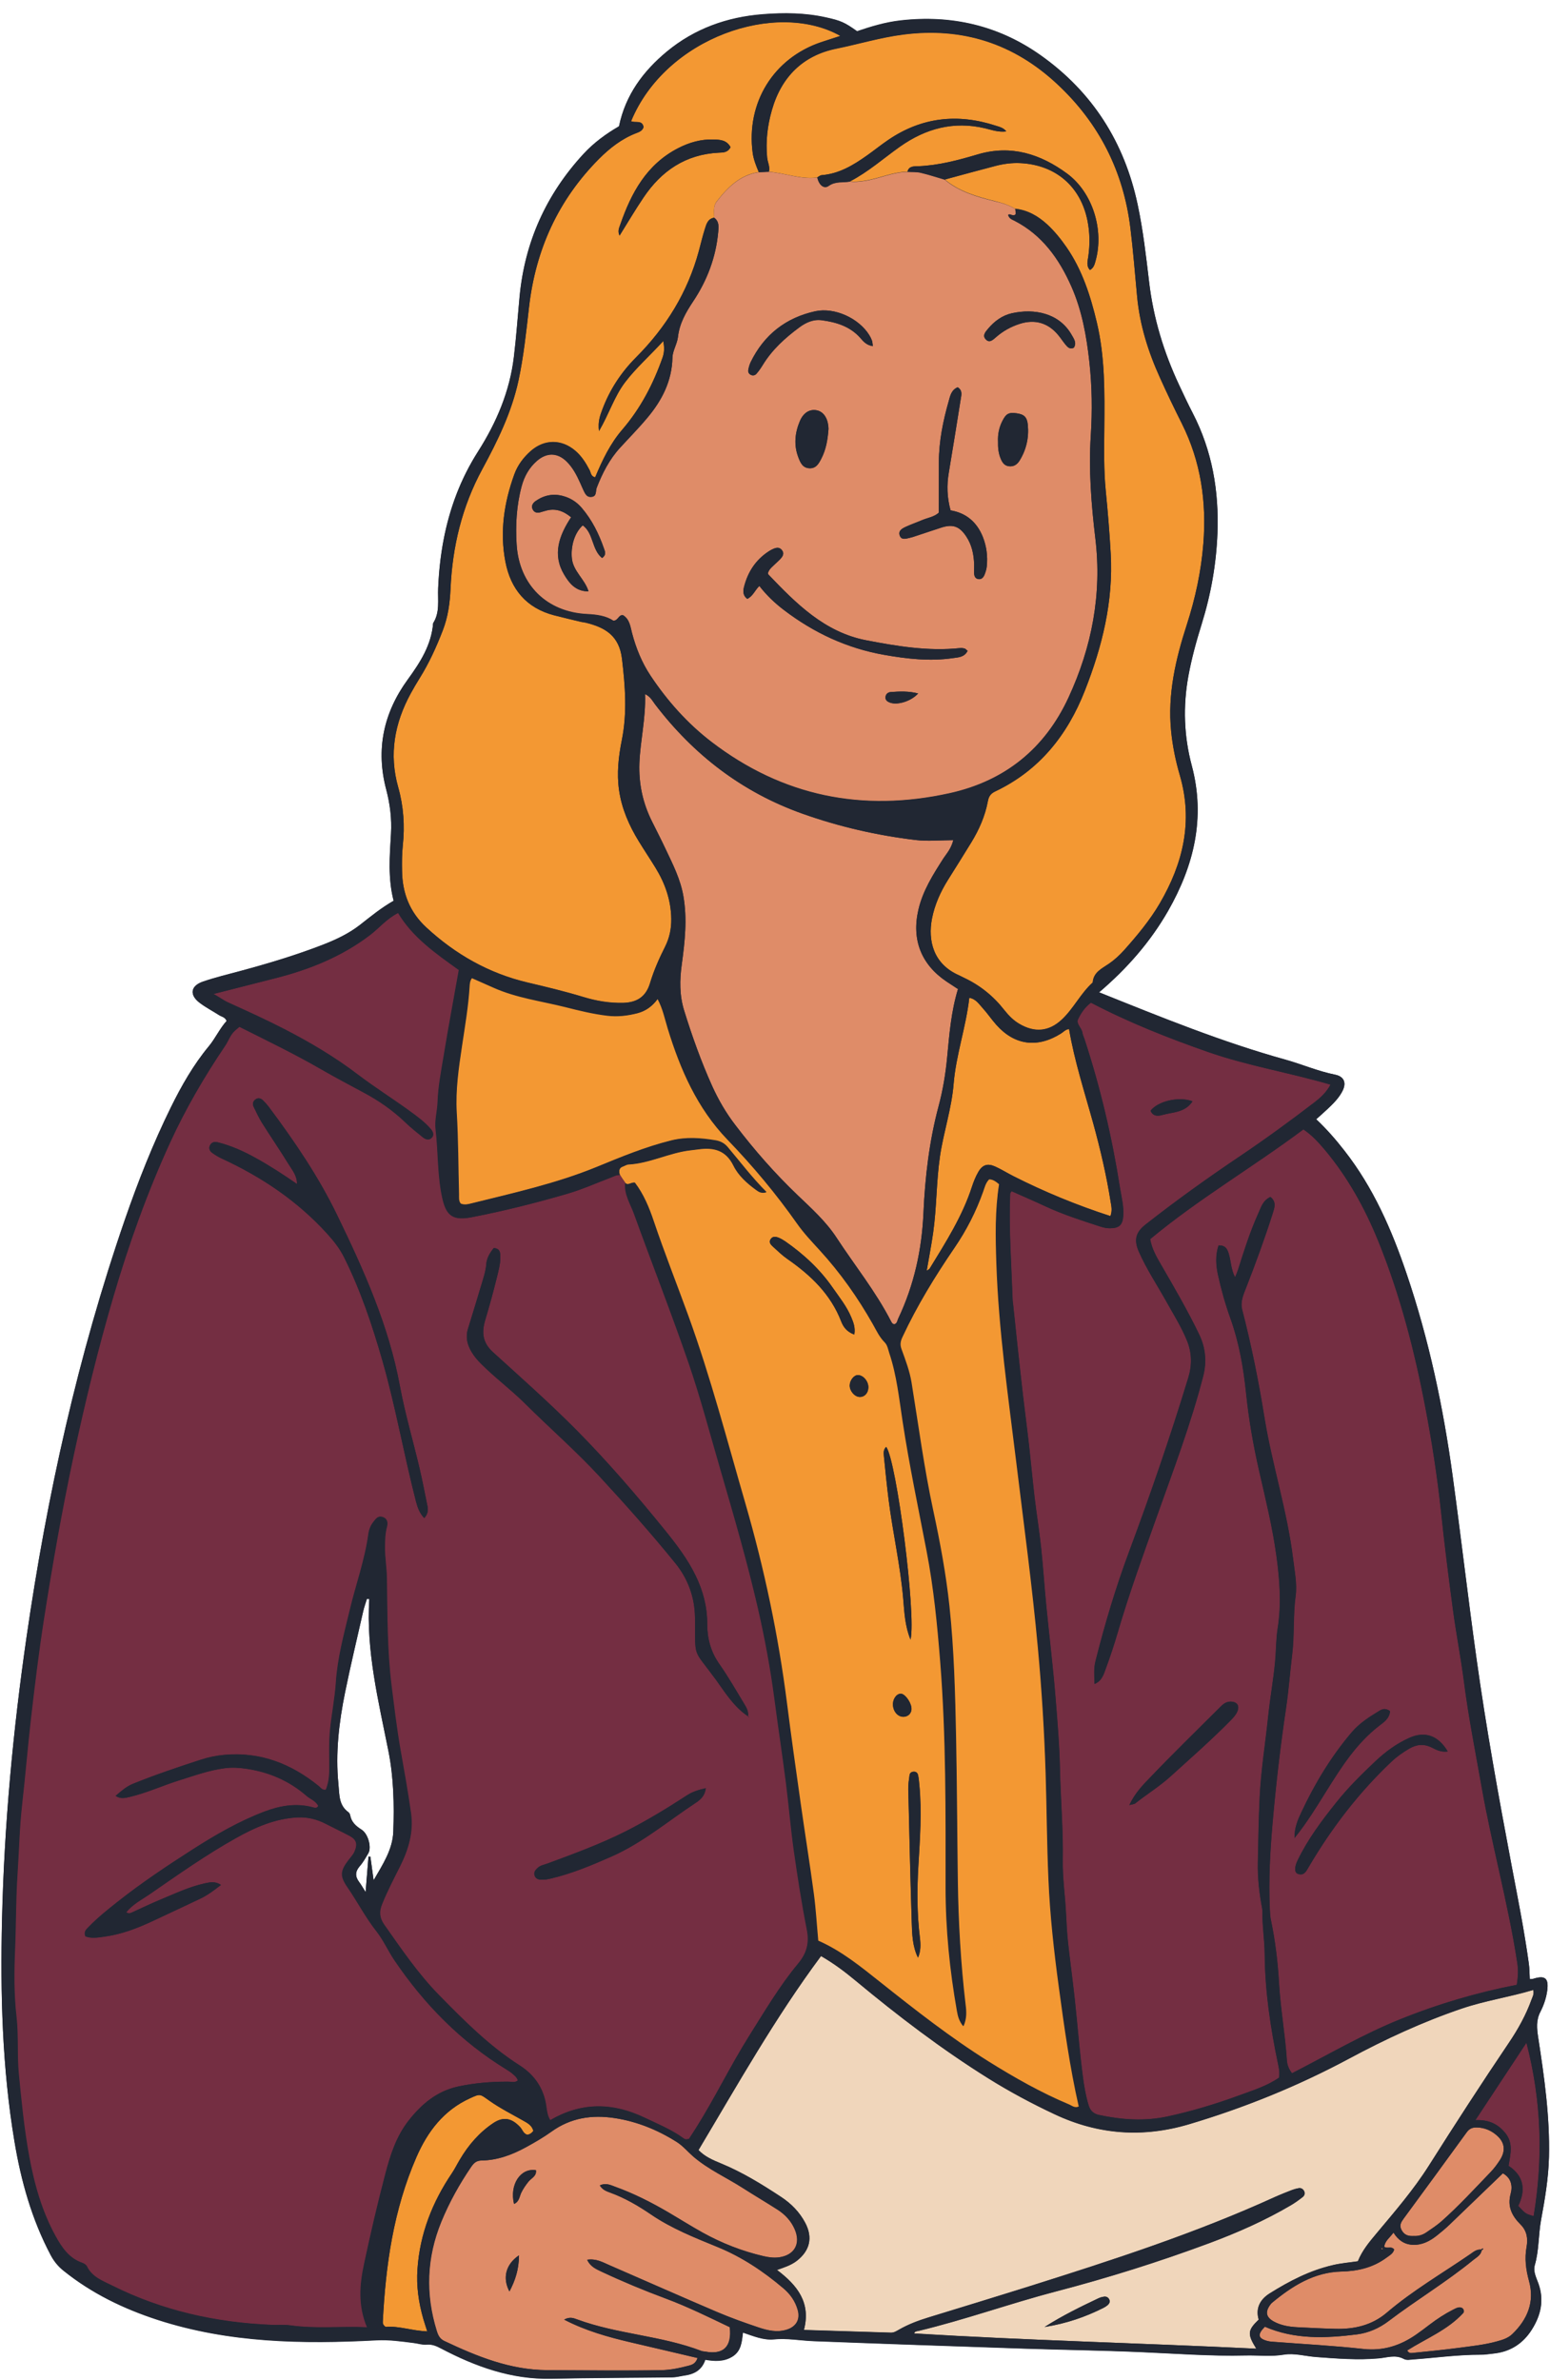 <?xml version="1.0" encoding="UTF-8"?><svg xmlns="http://www.w3.org/2000/svg" xmlns:xlink="http://www.w3.org/1999/xlink" height="324.0" preserveAspectRatio="xMidYMid meet" version="1.0" viewBox="-0.2 -1.8 211.0 324.0" width="211.0" zoomAndPan="magnify"><g id="change1_1"><path d="M209.58,300.42c0.53-2.85,1.01-5.69,1.08-8.59c0.13-5.48-0.64-10.88-1.47-16.27 c-0.19-1.22-0.3-2.33,0.3-3.49c0.47-0.91,0.8-1.9,0.94-2.94c0.2-1.64-0.31-2.05-1.93-1.54c-0.15,0.04-0.31,0.03-0.45,0.04 c-0.05-0.73-0.04-1.45-0.14-2.14c-0.23-1.69-0.51-3.37-0.79-5.05c-0.49-2.78-1.04-5.55-1.56-8.32c-1.76-9.32-3.45-18.65-4.76-28.05 c-1.16-8.26-2.11-16.55-3.24-24.81c-1.28-9.42-3.24-18.69-6.3-27.7c-2.02-5.96-4.52-11.69-8.44-16.7c-1.17-1.5-2.42-2.94-3.85-4.29 c0.56-0.5,1.05-0.92,1.52-1.37c0.75-0.71,1.5-1.43,2-2.36c0.65-1.18,0.32-2.09-0.97-2.34c-2.31-0.46-4.47-1.41-6.72-2.04 c-8.61-2.39-16.87-5.75-25.38-9.17c3.85-3.28,6.99-6.89,9.38-11.09c3.52-6.17,5.12-12.68,3.23-19.78c-1.07-4-1.21-8.08-0.47-12.17 c0.44-2.42,1.09-4.78,1.82-7.12c1.26-4.03,1.99-8.15,2.15-12.37c0.21-5.72-0.71-11.19-3.36-16.31c-0.65-1.26-1.25-2.54-1.85-3.82 c-2.1-4.48-3.52-9.14-4.1-14.07c-0.41-3.51-0.81-7.03-1.55-10.51c-1.8-8.48-6.14-15.33-13.21-20.34 c-5.71-4.04-12.11-5.53-19.07-4.74c-2.06,0.23-4.03,0.83-5.92,1.47c-1.68-1.2-2.21-1.44-4.23-1.88c-2.85-0.64-5.74-0.66-8.63-0.43 c-4.84,0.38-9.27,1.96-13.04,5.08c-3.21,2.67-5.63,5.9-6.51,10.17c-1.74,1.01-3.42,2.23-4.83,3.76c-5.09,5.52-8.01,12.01-8.71,19.49 c-0.25,2.71-0.44,5.44-0.77,8.14c-0.56,4.69-2.36,8.93-4.88,12.89c-1.19,1.87-2.16,3.81-2.93,5.81c-1.56,4.05-2.31,8.34-2.5,12.8 c-0.07,1.61,0.27,3.28-0.68,4.76c-0.23,2.96-1.76,5.34-3.44,7.65c-3.31,4.55-4.39,9.53-2.94,15.01c0.52,1.96,0.77,3.96,0.65,6 c-0.18,3.03-0.43,6.08,0.36,9.13c-1.69,0.96-3.12,2.14-4.58,3.28c-1.53,1.19-3.23,1.99-5.01,2.69c-3.66,1.42-7.42,2.55-11.2,3.57 c-1.74,0.47-3.49,0.89-5.19,1.47c-1.69,0.59-1.84,1.82-0.41,2.89c0.82,0.62,1.75,1.1,2.62,1.66c0.35,0.23,0.84,0.26,1.03,0.8 c-0.94,1.03-1.52,2.35-2.42,3.44c-2.1,2.54-3.72,5.38-5.17,8.32c-2.43,4.94-4.45,10.06-6.25,15.26c-6.39,18.5-10.6,37.53-13.4,56.88 c-1.84,12.74-3.03,25.55-3.33,38.44c-0.24,10.1,0.02,20.18,1.69,30.17c0.9,5.41,2.36,10.63,4.94,15.5c0.44,0.84,1.01,1.53,1.75,2.12 c3.83,3.08,8.17,5.18,12.82,6.69c9.72,3.15,19.73,3.31,29.79,2.78c1.72-0.09,3.36,0.15,5.03,0.36c0.59,0.07,1.2,0.28,1.78,0.23 c0.76-0.07,1.34,0.2,1.98,0.53c4.68,2.47,9.55,4.22,14.95,4.11c5.51-0.11,11.02-0.12,16.53-0.19c0.54,0,1.08-0.16,1.62-0.24 c1.32-0.18,2.39-0.72,2.86-2.15c1.29,0.22,2.52,0.28,3.67-0.42c1.24-0.74,1.3-2.02,1.46-3.28c1.44,0.49,2.78,1.07,4.21,0.93 c1.81-0.18,3.58,0.17,5.36,0.24c9.49,0.36,18.97,0.69,28.46,1.01c5.34,0.18,10.69,0.25,16.03,0.48c4.79,0.2,9.58,0.59,14.39,0.46 c1.72-0.04,3.43,0.19,5.19-0.11c1.4-0.23,2.91,0.22,4.38,0.33c2.83,0.21,5.66,0.44,8.49,0.18c1.16-0.1,2.3-0.55,3.46,0.08 c0.36,0.2,0.84,0.09,1.28,0.06c3.05-0.22,6.07-0.65,9.13-0.64c0.6,0,1.2-0.1,1.79-0.16c2.27-0.24,4.01-1.35,5.21-3.27 c1.23-1.93,1.7-3.99,0.9-6.24c-0.29-0.81-0.75-1.66-0.5-2.52C209.32,304.54,209.21,302.45,209.58,300.42z M53.34,247.52 c-0.08,2.47-1.44,4.5-2.68,6.65c-0.14-1.07-0.29-2.15-0.44-3.22h-0.26c-0.12,1.51-0.25,3.02-0.39,4.83 c-0.4-0.64-0.61-1.02-0.87-1.36c-0.58-0.77-0.56-1.45,0.09-2.19c0.46-0.52,0.8-1.14,1.15-1.74c0.46-0.77,0-2.62-0.92-3.21 c-0.78-0.49-1.37-1.02-1.55-1.95c-0.02-0.15-0.12-0.34-0.24-0.42c-1.34-0.97-1.22-2.42-1.36-3.83c-0.42-4.22,0.07-8.39,0.91-12.51 c0.75-3.68,1.63-7.34,2.46-11.01c0.13-0.57,0.34-1.12,0.51-1.69c0.11,0.01,0.21,0.01,0.32,0.02c-0.45,7.07,1.25,13.87,2.61,20.71 C53.4,240.21,53.47,243.87,53.34,247.52z" fill="#212733"/></g><g id="change2_1"><path d="M170.82,317.95c-15.63-0.75-31.11-1.13-46.56-2.08c0.04-0.32,0.38-0.31,0.6-0.36 c6.31-1.51,12.42-3.72,18.68-5.36c7.07-1.85,14.03-4.03,20.88-6.58c3.84-1.43,7.57-3.08,11.11-5.16c0.56-0.33,1.1-0.71,1.61-1.12 c0.27-0.21,0.36-0.54,0.15-0.88c-0.16-0.25-0.42-0.37-0.7-0.32c-0.32,0.06-0.64,0.15-0.94,0.26c-0.76,0.3-1.52,0.6-2.27,0.93 c-10.78,4.92-22.03,8.57-33.3,12.12c-4.62,1.46-9.26,2.87-13.89,4.29c-1.41,0.43-2.78,0.95-4.06,1.69 c-0.34,0.19-0.65,0.39-1.05,0.38c-3.92-0.13-7.84-0.25-11.84-0.37c0.98-3.7-0.88-6.07-3.67-8.17c0.99-0.35,1.9-0.64,2.67-1.22 c1.8-1.38,2.25-3.16,1.18-5.19c-0.78-1.48-1.93-2.64-3.32-3.55c-2.6-1.71-5.24-3.34-8.13-4.53c-1.11-0.46-2.22-0.92-3.08-1.83 c5.33-8.94,10.42-18.01,16.68-26.42c1.76,1.01,3.27,2.16,4.73,3.37c5.75,4.78,11.69,9.31,18.04,13.28c2.92,1.82,5.94,3.44,9.05,4.9 c5.94,2.79,12.03,3.21,18.31,1.34c7.54-2.25,14.79-5.19,21.73-8.91c4.95-2.66,10.04-5.02,15.37-6.83c3.15-1.07,6.44-1.55,9.72-2.53 c0.16,0.54-0.09,0.93-0.22,1.29c-0.76,2.12-1.85,4.07-3.1,5.92c-3.72,5.51-7.34,11.1-10.89,16.72c-2.08,3.28-4.61,6.22-7.1,9.19 c-0.98,1.17-1.96,2.34-2.56,3.82c-1.14,0.17-2.29,0.26-3.39,0.52c-3.12,0.72-5.92,2.17-8.61,3.85c-1.32,0.83-1.95,2.03-1.5,3.57 C169.62,315.46,169.58,315.95,170.82,317.95z M142,315c3.02-0.49,5.56-1.38,8-2.6c0.19-0.1,0.38-0.21,0.55-0.35 c0.26-0.22,0.43-0.5,0.23-0.85c-0.15-0.27-0.41-0.37-0.69-0.33c-0.27,0.04-0.54,0.11-0.78,0.23C146.91,312.24,144.52,313.4,142,315z" fill="#F0D6BB"/></g><g id="change3_1"><path d="M103.09,21.63c-2.57,0.39-4.24,2.08-5.73,4c-0.5,0.65-0.32,1.47-0.34,2.22c-0.87,0.14-1.06,0.88-1.27,1.54 c-0.31,0.99-0.55,2-0.82,3c-1.52,5.61-4.47,10.39-8.55,14.48c-2.04,2.05-3.57,4.38-4.58,7.08c-0.3,0.81-0.63,1.62-0.46,2.95 c1.39-2.38,2.09-4.74,3.56-6.66c1.49-1.95,3.33-3.57,5.19-5.6c0.18,0.97,0.13,1.61-0.1,2.26c-1.26,3.58-2.98,6.89-5.47,9.79 c-1.65,1.92-2.73,4.18-3.7,6.5c-0.59-0.1-0.58-0.63-0.76-0.98c-0.51-0.98-1.08-1.89-1.93-2.62c-1.89-1.61-4.23-1.61-6.09,0.03 c-1,0.88-1.78,1.92-2.23,3.18c-1.4,3.86-1.99,7.83-1.21,11.89c0.72,3.72,2.85,6.31,6.65,7.29c1.21,0.31,2.43,0.6,3.65,0.89 c0.21,0.05,0.43,0.06,0.64,0.11c2.63,0.65,4.55,1.76,4.93,4.92c0.44,3.71,0.72,7.37-0.02,11.05c-0.45,2.25-0.71,4.53-0.38,6.83 c0.36,2.52,1.37,4.81,2.69,6.97c0.74,1.21,1.53,2.39,2.27,3.59c1.31,2.13,2.11,4.4,2.15,6.94c0.02,1.35-0.23,2.6-0.83,3.79 c-0.81,1.61-1.54,3.25-2.06,4.98c-0.54,1.82-1.73,2.63-3.62,2.69c-1.89,0.06-3.7-0.26-5.47-0.8c-2.5-0.76-5.04-1.37-7.59-1.97 c-5.26-1.25-9.8-3.83-13.77-7.49c-2.28-2.11-3.27-4.69-3.31-7.71c-0.02-1.14-0.02-2.3,0.1-3.43c0.29-2.69,0.11-5.35-0.62-7.94 c-1.28-4.52-0.5-8.74,1.7-12.78c0.39-0.72,0.81-1.42,1.24-2.12c1.27-2.04,2.25-4.2,3.12-6.45c0.72-1.87,0.97-3.71,1.06-5.67 c0.25-5.73,1.56-11.2,4.32-16.29c2.08-3.84,4-7.75,4.93-12.07c0.71-3.31,1.06-6.67,1.44-10.03c0.89-7.79,3.97-14.56,9.52-20.15 c1.47-1.47,3.1-2.75,5.08-3.51c0.4-0.15,0.83-0.31,0.99-0.82c-0.19-1.03-1.14-0.52-1.7-0.8c4.7-11.41,19.78-16.53,28.5-11.61 c-0.96,0.31-1.81,0.57-2.65,0.86c-6.47,2.19-10.2,8.22-9.3,15.05C102.39,19.92,102.73,20.78,103.09,21.63z M99.25,18.24 c-0.53-0.98-1.43-1.02-2.29-1.05c-1.72-0.06-3.33,0.4-4.86,1.19c-4.28,2.21-6.37,6.08-7.86,10.39c-0.15,0.43-0.39,0.88-0.1,1.51 c1.11-1.78,2.13-3.51,3.25-5.17c2.44-3.64,5.73-5.89,10.23-6.12C98.2,18.95,98.84,19.01,99.25,18.24z M111.63,22.05 c2.38-0.18,4.33-1.36,6.2-2.69c0.98-0.69,1.91-1.45,2.9-2.12c4.55-3.09,9.44-3.62,14.62-1.93c0.49,0.16,1.04,0.27,1.44,0.78 c-1.05,0.14-1.98-0.2-2.89-0.42c-4.27-1.02-8.09,0.03-11.58,2.49c-2.26,1.6-4.34,3.46-6.82,4.74c0.64,0.07,1.26,0.01,1.9-0.08 c2.01-0.28,3.88-1.22,5.93-1.24c0.19-0.81,0.93-0.73,1.46-0.75c2.8-0.11,5.47-0.83,8.14-1.62c4.52-1.33,8.53-0.03,12.13,2.62 c3.5,2.58,5.05,7.7,3.88,11.88c-0.13,0.47-0.24,0.96-0.77,1.25c-0.53-0.57-0.31-1.22-0.22-1.84c0.23-1.63,0.22-3.24-0.11-4.87 c-0.93-4.66-4.32-7.59-9.1-7.84c-1.16-0.06-2.29,0.09-3.39,0.37c-2.31,0.6-4.62,1.24-6.93,1.86c1.96,1.64,4.34,2.32,6.74,2.92 c1,0.25,1.97,0.54,2.85,1.08c1.7,0.19,3.09,0.99,4.33,2.12c1.01,0.93,1.86,1.99,2.64,3.11c2.15,3.11,3.27,6.63,4.13,10.25 c1.12,4.72,1.06,9.52,1.02,14.32c-0.02,2.89-0.09,5.78,0.2,8.66c0.28,2.82,0.51,5.65,0.67,8.48c0.37,6.5-1.16,12.66-3.52,18.66 c-2.38,6.06-6.2,10.86-12.19,13.71c-0.6,0.28-0.89,0.66-1.01,1.33c-0.37,2-1.18,3.85-2.24,5.59c-1.05,1.72-2.13,3.43-3.2,5.14 c-1.02,1.63-1.8,3.37-2.17,5.26c-0.58,3.01,0.18,6.19,3.66,7.72c0.25,0.11,0.49,0.25,0.73,0.36c2.16,1.02,3.97,2.48,5.44,4.36 c0.58,0.73,1.22,1.4,2.03,1.88c2.1,1.25,4.06,1.09,5.84-0.59c1.59-1.5,2.54-3.55,4.18-5.02c0.09-1.4,1.25-1.9,2.21-2.56 c0.77-0.53,1.45-1.16,2.07-1.85c1.78-2,3.5-4.06,4.85-6.37c3.17-5.43,4.55-11.16,2.74-17.4c-0.58-1.99-1-4.01-1.2-6.09 c-0.49-5,0.62-9.76,2.14-14.45c1.16-3.59,1.95-7.25,2.25-11.02c0.45-5.72-0.34-11.19-2.93-16.37c-1.03-2.05-2.02-4.11-2.96-6.2 c-1.61-3.54-2.77-7.22-3.13-11.12c-0.29-3.09-0.53-6.19-0.91-9.28c-0.94-7.71-4.25-14.27-9.92-19.57 c-5.92-5.55-12.92-7.83-21.03-6.78c-3.09,0.4-6.06,1.3-9.09,1.92c-4.5,0.91-7.47,3.82-8.76,8.35c-0.61,2.13-0.86,4.26-0.65,6.47 c0.06,0.65,0.42,1.25,0.24,1.93c2.21,0.16,4.33,1.07,6.59,0.77C111.25,22.25,111.43,22.07,111.63,22.05z M84.94,159.26 c-0.25-0.36-0.51-0.72-0.76-1.09c-0.14-0.52-0.16-0.98,0.46-1.2c0.26-0.09,0.51-0.27,0.77-0.28c2.92-0.16,5.54-1.6,8.42-1.93 c0.38-0.04,0.76-0.09,1.14-0.14c2.06-0.27,3.7,0.13,4.73,2.23c0.67,1.36,1.85,2.42,3.1,3.32c0.34,0.25,0.7,0.49,1.35,0.31 c-1.97-1.96-3.57-4.1-5.29-6.13c-0.45-0.53-1-0.81-1.67-0.92c-2-0.33-3.99-0.48-6,0.02c-3.51,0.87-6.83,2.24-10.15,3.61 c-5.52,2.26-11.32,3.54-17.08,4.97c-0.46,0.12-0.96,0.23-1.44,0.02c-0.3-0.38-0.22-0.84-0.23-1.26c-0.1-3.71-0.09-7.42-0.31-11.12 c-0.18-3.08,0.27-6.09,0.72-9.1c0.4-2.69,0.87-5.38,1.03-8.11c0.02-0.37,0.05-0.76,0.35-1.15c0.99,0.44,1.97,0.87,2.96,1.31 c3.12,1.39,6.49,1.82,9.76,2.64c1.9,0.48,3.8,0.95,5.76,1.18c1.38,0.16,2.72,0,4.05-0.34c1.08-0.28,1.98-0.88,2.76-1.95 c0.73,1.38,0.99,2.74,1.39,4.05c1.71,5.57,4.01,10.82,8.12,15.1c3.45,3.58,6.63,7.38,9.49,11.45c0.91,1.3,2,2.45,3.07,3.61 c2.81,3.07,5.19,6.45,7.24,10.07c0.48,0.85,0.89,1.75,1.6,2.46c0.4,0.41,0.47,0.97,0.64,1.48c1.01,3.02,1.33,6.17,1.81,9.29 c0.9,5.93,2.14,11.79,3.27,17.68c0.95,4.99,1.44,10.03,1.85,15.08c0.82,10.24,0.74,20.49,0.73,30.74c0,5.63,0.56,11.21,1.54,16.75 c0.12,0.69,0.28,1.38,0.86,2.09c0.44-1,0.39-1.95,0.27-2.88c-0.66-5.58-0.98-11.19-1.06-16.81c-0.09-6.55-0.11-13.09-0.24-19.64 c-0.12-5.94-0.27-11.89-0.9-17.8c-0.47-4.39-1.28-8.73-2.21-13.05c-1.24-5.76-2.01-11.6-2.95-17.4c-0.26-1.58-0.82-3.05-1.36-4.53 c-0.23-0.62-0.16-1.07,0.12-1.67c1.99-4.26,4.43-8.25,7.08-12.13c1.64-2.39,2.95-4.96,3.92-7.7c0.2-0.56,0.32-1.16,0.83-1.68 c0.53-0.01,0.94,0.31,1.38,0.66c-0.57,3.57-0.49,7.16-0.37,10.75c0.3,9.12,1.62,18.13,2.72,27.17c1.02,8.39,2.16,16.76,2.93,25.17 c0.52,5.7,0.88,11.42,1.06,17.14c0.15,4.8,0.17,9.6,0.38,14.39c0.21,4.9,0.75,9.78,1.41,14.65c0.74,5.45,1.49,10.9,2.72,16.31 c-0.58,0.31-0.99-0.1-1.39-0.26c-3.83-1.61-7.43-3.65-10.95-5.85c-5.19-3.25-9.99-7.02-14.77-10.82c-2.65-2.1-5.26-4.24-8.41-5.62 c-0.2-2.16-0.32-4.28-0.6-6.38c-0.55-4.1-1.21-8.19-1.79-12.29c-0.65-4.59-1.3-9.17-1.88-13.77c-1.17-9.15-3.07-18.15-5.63-27.01 c-2.49-8.58-4.74-17.23-7.79-25.64c-1.56-4.3-3.25-8.56-4.71-12.89c-0.62-1.85-1.38-3.67-2.56-5.22 C85.75,159.1,85.35,159.63,84.94,159.26z M124.76,264.72c0.39-0.89,0.37-1.81,0.26-2.71c-0.4-3.25-0.4-6.51-0.21-9.77 c0.22-3.69,0.49-7.39,0.13-11.09c-0.04-0.43-0.08-0.87-0.17-1.29c-0.06-0.28-0.27-0.48-0.58-0.47c-0.31,0.01-0.54,0.18-0.58,0.47 c-0.09,0.64-0.19,1.3-0.17,1.94c0.14,6.04,0.28,12.08,0.47,18.12C123.96,261.55,124.01,263.19,124.76,264.72z M123.75,221.42 c0.78-3.37-1.89-24.29-3.31-26.24c-0.38,0.33-0.36,0.79-0.32,1.21c0.2,2.01,0.4,4.01,0.65,6.01c0.57,4.49,1.59,8.91,1.98,13.42 C122.91,217.66,122.98,219.53,123.75,221.42z M116.1,179.88c0.16-0.95-0.13-1.65-0.42-2.35c-0.61-1.47-1.6-2.7-2.5-3.99 c-1.75-2.54-3.97-4.59-6.48-6.34c-0.27-0.18-0.55-0.35-0.85-0.48c-0.41-0.17-0.87-0.27-1.16,0.2c-0.26,0.42,0.04,0.73,0.32,0.99 c0.64,0.58,1.27,1.2,1.98,1.69c3.18,2.21,5.89,4.79,7.32,8.5C114.6,178.85,115.08,179.52,116.1,179.88z M122.38,228.78 c-0.62,0.06-1.1,0.82-1.02,1.62c0.09,0.94,0.77,1.61,1.55,1.52c0.64-0.07,1.05-0.6,0.96-1.25 C123.76,229.8,122.91,228.73,122.38,228.78z M116.82,188.38c0.67,0.02,1.16-0.51,1.19-1.27c0.03-0.84-0.68-1.7-1.42-1.71 c-0.53-0.01-1.1,0.7-1.12,1.39C115.45,187.56,116.13,188.36,116.82,188.38z M150.99,161.81c-0.57-3.61-1.4-7.15-2.37-10.68 c-1.17-4.24-2.54-8.42-3.29-12.83c-0.47,0.03-0.76,0.39-1.11,0.61c-3.21,2.01-6.31,1.6-8.8-1.2c-0.65-0.73-1.2-1.56-1.86-2.28 c-0.49-0.53-0.9-1.23-1.81-1.39c-0.45,4.02-1.82,7.78-2.14,11.78c-0.27,3.3-1.36,6.49-1.85,9.78c-0.51,3.46-0.44,6.96-0.93,10.41 c-0.24,1.72-0.58,3.42-0.88,5.19c0.17-0.13,0.34-0.19,0.42-0.32c2.19-3.58,4.45-7.12,5.75-11.15c0.22-0.67,0.49-1.34,0.84-1.95 c0.58-1.02,1.28-1.24,2.33-0.76c0.84,0.38,1.63,0.88,2.46,1.3c4.23,2.14,8.6,3.95,13.21,5.44 C151.25,162.98,151.08,162.38,150.99,161.81z M70.95,286.86c-1.52-0.86-3.08-1.65-4.5-2.65c-1.33-0.94-1.24-1.01-2.65-0.36 c-3.59,1.63-5.79,4.53-7.31,8.02c-3.12,7.15-4.2,14.73-4.58,22.44c-0.01,0.22,0.05,0.43,0.38,0.67c1.79-0.16,3.65,0.55,5.67,0.61 c-0.21-0.67-0.39-1.19-0.54-1.71c-0.63-2.22-0.96-4.46-0.79-6.78c0.33-4.8,2.03-9.11,4.7-13.06c0.39-0.58,0.7-1.22,1.06-1.82 c1.17-1.99,2.67-3.73,4.6-5.01c1.36-0.89,2.49-0.64,3.62,0.58c0.32,0.35,0.44,0.9,0.97,1.03c0.37-0.04,0.62-0.23,0.82-0.52 C72.21,287.52,71.57,287.21,70.95,286.86z" fill="#F39833"/></g><g id="change4_1"><path d="M84.94,159.26c-0.14,1.55,0.71,2.83,1.21,4.19c2.46,6.8,5.11,13.54,7.46,20.38 c1.63,4.73,2.89,9.58,4.29,14.38c1.84,6.32,3.68,12.63,5.15,19.05c0.92,4.02,1.67,8.07,2.21,12.17c0.5,3.82,1.08,7.63,1.57,11.44 c0.39,3.07,0.64,6.16,1.07,9.22c0.51,3.6,1.07,7.19,1.77,10.76c0.36,1.81,0.02,3.2-1.17,4.64c-2.54,3.06-4.56,6.5-6.68,9.86 c-2.58,4.11-4.68,8.49-7.27,12.59c-0.32,0.5-0.64,1-0.92,1.43c-0.33,0.1-0.55,0.1-0.73-0.04c-1.64-1.2-3.5-1.96-5.32-2.83 c-4.33-2.07-8.57-2.18-12.86,0.34c-0.38-0.61-0.46-1.27-0.54-1.88c-0.32-2.45-1.64-4.32-3.62-5.58c-4.14-2.64-7.54-6.07-10.94-9.53 c-2.87-2.92-5.16-6.3-7.51-9.64c-0.64-0.91-0.7-1.75-0.3-2.75c0.71-1.78,1.6-3.47,2.45-5.17c1.15-2.29,1.86-4.67,1.5-7.24 c-0.4-2.85-0.91-5.68-1.41-8.51c-0.52-2.94-0.87-5.9-1.24-8.86c-0.61-4.89-0.56-9.77-0.64-14.67c-0.02-1.4-0.28-2.81-0.26-4.23 c0.01-0.93,0.03-1.84,0.28-2.75c0.15-0.53,0.05-1.12-0.63-1.32c-0.6-0.17-0.86,0.26-1.18,0.65c-0.39,0.49-0.62,1.06-0.69,1.64 c-0.48,3.57-1.73,6.96-2.55,10.44c-0.76,3.22-1.64,6.39-1.87,9.74c-0.14,2.09-0.55,4.19-0.78,6.29c-0.2,1.83-0.11,3.7-0.12,5.56 c0,0.98-0.11,1.92-0.48,2.81c-0.53,0.1-0.73-0.29-1.01-0.51c-3.75-3.03-7.95-4.68-12.84-4.23c-1.08,0.1-2.15,0.32-3.19,0.66 c-3.11,1.01-6.2,2.05-9.23,3.28c-0.89,0.36-1.55,0.96-2.35,1.63c0.7,0.47,1.31,0.29,1.92,0.15c2.34-0.55,4.52-1.57,6.81-2.28 c2.02-0.63,4.01-1.36,6.14-1.63c1-0.13,1.92-0.07,2.9,0.07c3.11,0.45,5.86,1.64,8.22,3.69c0.53,0.45,1.25,0.68,1.6,1.36 c-0.2,0.42-0.55,0.26-0.82,0.19c-2.26-0.58-4.42-0.2-6.55,0.61c-3.43,1.31-6.59,3.13-9.67,5.1c-3.53,2.26-7.02,4.58-10.31,7.19 c-1.36,1.08-2.72,2.17-3.94,3.43c-0.3,0.31-0.66,0.6-0.41,1.25c0.81,0.33,1.71,0.16,2.61,0.04c2.29-0.31,4.42-1.12,6.5-2.1 c2.17-1.02,4.34-2.03,6.51-3.06c0.99-0.47,1.85-1.12,2.82-1.87c-0.78-0.53-1.49-0.37-2.2-0.22c-2.14,0.47-4.11,1.42-6.12,2.25 c-1.26,0.52-2.48,1.12-3.72,1.68c-0.25,0.11-0.49,0.23-0.86,0.02c0.87-1.1,2.1-1.71,3.17-2.45c3.85-2.66,7.68-5.37,11.77-7.66 c2.62-1.47,5.36-2.68,8.44-2.82c1.33-0.06,2.59,0.25,3.78,0.86c1.07,0.55,2.15,1.06,3.21,1.62c0.99,0.52,1.17,1.1,0.74,2.14 c-0.19,0.46-0.54,0.81-0.84,1.2c-1.11,1.47-1.18,2.15-0.13,3.68c1.35,1.96,2.44,4.1,3.93,5.98c0.97,1.23,1.61,2.71,2.5,4.02 c4.06,5.97,9.02,11.02,15.2,14.81c0.28,0.17,0.56,0.35,0.8,0.56c0.28,0.25,0.6,0.47,0.76,0.93c-0.4,0.37-0.91,0.18-1.35,0.18 c-2.29,0-4.55,0.17-6.8,0.66c-2.88,0.63-4.95,2.38-6.71,4.62c-1.7,2.16-2.51,4.71-3.18,7.29c-1.06,4.04-2.01,8.12-2.88,12.21 c-0.6,2.83-0.85,5.7,0.4,8.66c-3.59-0.17-7.02,0.23-10.44-0.26c-0.86-0.12-1.74-0.04-2.61-0.07c-7.59-0.32-14.86-1.94-21.68-5.35 c-1.28-0.64-2.74-1.15-3.44-2.62c-0.1-0.21-0.4-0.39-0.64-0.48c-1.79-0.62-2.76-2.06-3.61-3.6c-1.89-3.42-2.92-7.14-3.62-10.95 c-0.67-3.69-1.04-7.41-1.4-11.14c-0.25-2.62-0.02-5.24-0.32-7.82c-0.36-3.11-0.32-6.21-0.19-9.3c0.14-3.32,0.1-6.65,0.32-9.95 c0.22-3.2,0.27-6.41,0.63-9.59c0.44-3.88,0.76-7.77,1.2-11.66c0.52-4.53,1.07-9.06,1.77-13.56c1.16-7.45,2.47-14.88,4.04-22.26 c1.57-7.34,3.34-14.62,5.46-21.82c2.09-7.11,4.58-14.07,7.67-20.82c2.12-4.62,4.66-8.99,7.5-13.19c0.46-0.68,0.7-1.49,1.32-2.06 c0.2-0.18,0.41-0.35,0.65-0.56c3.73,1.87,7.46,3.67,11.05,5.74c1.93,1.12,3.91,2.16,5.88,3.22c2.07,1.11,3.99,2.44,5.69,4.08 c0.74,0.72,1.56,1.35,2.36,2.01c0.36,0.3,0.81,0.45,1.18,0.08c0.36-0.37,0.2-0.82-0.11-1.18c-0.85-1.01-1.93-1.77-2.98-2.54 c-2.29-1.66-4.69-3.17-6.94-4.88c-3.13-2.39-6.5-4.38-9.98-6.18c-2.52-1.3-5.1-2.47-7.68-3.64c-0.65-0.29-1.17-0.71-2.01-1.17 c3.04-0.77,5.76-1.46,8.48-2.16c4.63-1.18,8.99-2.93,12.83-5.86c1.25-0.95,2.24-2.21,3.84-3.02c2,3.34,5.12,5.5,8.27,7.77 c-0.69,3.9-1.42,7.79-2.06,11.68c-0.34,2.09-0.76,4.16-0.83,6.29c-0.04,1.24-0.42,2.48-0.27,3.73c0.37,3.18,0.22,6.41,0.96,9.55 c0.54,2.31,1.55,2.87,3.93,2.41c4.38-0.85,8.7-1.94,12.98-3.18c2.03-0.59,3.98-1.46,5.97-2.22c0.41-0.15,0.79-0.38,1.25-0.34 C84.43,158.54,84.68,158.9,84.94,159.26z M101.63,231.84c0.02,0.04,0.03,0.08,0.05,0.11c0.02,0.02,0.05,0.01,0.08,0.02 C101.72,231.93,101.67,231.89,101.63,231.84c0.1-0.64-0.22-1.17-0.52-1.68c-1.1-1.81-2.15-3.66-3.37-5.4 c-1.19-1.68-1.67-3.51-1.67-5.51c0.01-2.33-0.58-4.52-1.6-6.6c-1.08-2.21-2.55-4.15-4.1-6.07c-3.84-4.74-7.81-9.36-12.1-13.7 c-3.65-3.68-7.52-7.11-11.35-10.59c-1.45-1.31-1.57-2.71-1.06-4.41c0.56-1.87,1.08-3.76,1.55-5.66c0.24-1,0.54-2,0.5-3.05 c-0.02-0.51-0.08-1-0.89-1.07c-0.51,0.62-0.97,1.36-1.03,2.24c-0.05,0.72-0.25,1.39-0.45,2.07c-0.67,2.24-1.35,4.48-2.04,6.71 c-0.35,1.13-0.08,2.15,0.49,3.12c0.36,0.61,0.82,1.15,1.33,1.65c1.89,1.89,4.05,3.49,5.93,5.36c3.36,3.34,6.93,6.45,10.16,9.94 c3.55,3.84,7.02,7.74,10.31,11.8c1.74,2.14,2.65,4.65,2.69,7.39c0.07,5.79-0.38,4.07,2.83,8.47 C98.53,228.64,99.71,230.58,101.63,231.84z M40.22,159.39c-1.85-1.28-3.7-2.49-5.64-3.56c-1.63-0.9-3.3-1.66-5.11-2.11 c-0.49-0.12-0.88-0.03-1.1,0.44c-0.19,0.4,0,0.77,0.33,1c0.39,0.28,0.82,0.54,1.26,0.75c5.45,2.51,10.34,5.79,14.4,10.27 c0.89,0.98,1.68,1.99,2.27,3.17c2.25,4.5,3.84,9.25,5.22,14.06c1.81,6.32,2.93,12.81,4.57,19.17c0.22,0.85,0.5,1.63,1.13,2.29 c0.46-0.5,0.56-1.01,0.45-1.58c-0.36-1.75-0.69-3.51-1.1-5.25c-0.87-3.7-1.96-7.36-2.65-11.09c-1.52-8.29-4.94-15.87-8.57-23.36 c-2.55-5.26-5.83-10.07-9.32-14.74c-0.23-0.3-0.49-0.58-0.76-0.85c-0.3-0.29-0.67-0.39-1.03-0.12c-0.35,0.26-0.42,0.64-0.23,1.02 c0.36,0.73,0.7,1.48,1.13,2.17c1.19,1.89,2.45,3.73,3.62,5.63C39.57,157.51,40.24,158.25,40.22,159.39z M95.87,241.64 c-1.03,0.23-1.84,0.5-2.58,0.99c-2.69,1.75-5.43,3.42-8.29,4.87c-3.45,1.74-7.08,3.07-10.7,4.41c-0.45,0.17-0.96,0.23-1.33,0.6 c-0.28,0.27-0.54,0.56-0.41,0.99c0.13,0.43,0.46,0.58,0.87,0.6c0.49,0.03,0.96-0.06,1.45-0.18c2.82-0.67,5.47-1.79,8.11-2.95 c4.22-1.85,7.73-4.84,11.54-7.35C95.13,243.22,95.76,242.68,95.87,241.64z M172.75,161.15c-1.06,0.48-1.29,1.43-1.65,2.25 c-1.12,2.49-1.94,5.08-2.76,7.68c-0.1,0.3-0.23,0.6-0.4,1.02c-0.56-1.07-0.55-2.16-0.85-3.17c-0.19-0.66-0.46-1.22-1.4-1.17 c-0.44,1.34-0.36,2.69-0.08,3.99c0.44,2.01,1,4,1.7,5.95c1.17,3.29,1.77,6.7,2.13,10.18c0.36,3.56,0.98,7.09,1.78,10.59 c0.87,3.81,1.81,7.62,2.34,11.49c0.45,3.28,0.71,6.59,0.18,9.92c-0.24,1.49-0.21,3.03-0.35,4.55c-0.24,2.49-0.69,4.94-0.94,7.42 c-0.38,3.67-0.98,7.31-1.16,11.01c-0.14,2.99-0.2,5.98-0.25,8.97c-0.04,2.08,0.2,4.12,0.58,6.15c0.03,0.16,0.06,0.32,0.05,0.49 c-0.04,1.91,0.29,3.8,0.3,5.7c0.04,5.08,0.78,10.06,1.82,15.02c0.12,0.59,0.25,1.17,0.13,1.87c-1.66,1.16-3.66,1.76-5.58,2.47 c-3.11,1.14-6.29,2.09-9.54,2.8c-3.16,0.69-6.25,0.47-9.36-0.19c-0.72-0.15-1.21-0.54-1.45-1.35c-0.41-1.36-0.64-2.76-0.81-4.15 c-0.43-3.39-0.69-6.8-1.06-10.2c-0.27-2.53-0.62-5.06-0.9-7.59c-0.16-1.4-0.23-2.82-0.3-4.22c-0.12-2.39-0.48-4.76-0.44-7.17 c0.07-4.14-0.29-8.27-0.38-12.41c-0.07-3.3-0.35-6.62-0.62-9.92c-0.33-4.11-0.84-8.2-1.24-12.31c-0.26-2.65-0.43-5.3-0.71-7.95 c-0.24-2.26-0.61-4.51-0.88-6.77c-0.27-2.32-0.48-4.64-0.74-6.96c-0.26-2.32-0.57-4.63-0.84-6.95c-0.28-2.37-0.53-4.75-0.79-7.12 c-0.2-1.83-0.39-3.67-0.58-5.5c-0.01-0.11-0.04-0.22-0.04-0.32c-0.17-4.84-0.53-9.68-0.34-14.53c0-0.09,0.09-0.18,0.19-0.35 c1.52,0.68,3.06,1.34,4.58,2.05c2.43,1.13,4.97,1.94,7.51,2.77c0.42,0.14,0.83,0.23,1.28,0.23c1.3,0,1.76-0.45,1.84-1.73 c0.08-1.27-0.24-2.5-0.44-3.72c-1.08-6.88-2.66-13.65-4.83-20.27c-0.1-0.31-0.25-0.61-0.3-0.93c-0.11-0.65-0.88-1.19-0.59-1.8 c0.4-0.86,0.97-1.68,1.76-2.26c5.17,2.7,10.52,4.82,15.97,6.72c5.38,1.88,11.03,2.79,16.65,4.44c-0.62,1.12-1.39,1.79-2.19,2.41 c-3.32,2.55-6.7,5.02-10.17,7.35c-4.38,2.94-8.67,6.02-12.82,9.28c-1.34,1.05-1.63,2.09-0.91,3.72c1.04,2.35,2.46,4.48,3.71,6.72 c0.98,1.76,2.05,3.46,2.82,5.33c0.7,1.71,0.71,3.4,0.19,5.1c-2.43,7.97-5.13,15.84-8.05,23.65c-1.82,4.89-3.32,9.9-4.59,14.97 c-0.24,0.97-0.16,1.94-0.12,3.06c1.01-0.42,1.24-1.31,1.52-2.07c0.61-1.63,1.15-3.29,1.64-4.96c1.56-5.33,3.46-10.55,5.32-15.78 c2.24-6.31,4.62-12.57,6.3-19.06c0.51-1.96,0.35-3.86-0.54-5.72c-1.56-3.24-3.37-6.35-5.17-9.46c-0.63-1.08-1.26-2.16-1.5-3.51 c6.56-5.46,13.95-9.78,20.86-14.94c1.17,0.79,2.09,1.8,2.95,2.82c3.1,3.71,5.41,7.88,7.23,12.35c3.01,7.39,4.98,15.07,6.46,22.88 c0.88,4.63,1.6,9.3,2.1,14c0.47,4.48,1.03,8.95,1.63,13.41c0.44,3.28,1.08,6.53,1.5,9.81c0.63,4.85,1.58,9.64,2.43,14.44 c0.67,3.79,1.53,7.56,2.36,11.32c0.91,4.13,1.82,8.27,2.46,12.45c0.14,0.91,0.12,1.85-0.07,2.98c-5.38,1.04-10.68,2.59-15.82,4.67 c-5.1,2.05-9.84,4.84-14.78,7.37c-0.48-0.62-0.66-1.19-0.7-1.77c-0.23-3.52-0.87-7-1.07-10.53c-0.17-2.86-0.51-5.73-1.1-8.55 c-0.1-0.48-0.13-0.97-0.15-1.46c-0.19-4.03,0.04-8.07,0.4-12.07c0.45-5.13,1.05-10.25,1.81-15.35c0.36-2.41,0.53-4.86,0.83-7.28 c0.33-2.66,0.11-5.32,0.47-7.98c0.22-1.63-0.14-3.35-0.34-5.02c-0.79-6.54-2.86-12.82-3.91-19.31c-0.79-4.93-1.78-9.83-3.03-14.66 c-0.27-1.06,0.17-2.03,0.55-2.99c1.31-3.35,2.54-6.72,3.63-10.15C173.3,162.59,173.6,161.87,172.75,161.15z M196.87,236.64 c-1.3-2.2-3.11-2.8-5.23-1.85c-1.76,0.79-3.29,1.93-4.67,3.24c-1.86,1.76-3.68,3.56-5.28,5.57c-1.97,2.47-3.86,4.99-5.24,7.85 c-0.47,0.97-0.46,1.7,0.08,1.87c0.83,0.26,1.12-0.44,1.45-1c3.11-5.28,6.8-10.1,11.27-14.32c0.72-0.68,1.52-1.23,2.36-1.73 c1.01-0.6,2.02-0.71,3.11-0.16C195.32,236.42,195.95,236.76,196.87,236.64z M153.53,243.94c0.51-0.13,0.69-0.13,0.8-0.22 c1.57-1.25,3.29-2.3,4.79-3.66c2.78-2.52,5.6-4.99,8.23-7.67c0.34-0.35,0.68-0.71,0.88-1.17c0.35-0.83-0.04-1.37-0.95-1.36 c-0.68,0.01-1.09,0.45-1.51,0.87c-3.11,3.11-6.27,6.18-9.31,9.36C155.42,241.16,154.33,242.25,153.53,243.94z M189.02,231.15 c-0.62-0.46-1.08-0.27-1.5-0.01c-1.35,0.82-2.69,1.68-3.72,2.9c-2.8,3.3-5.02,6.98-6.85,10.89c-0.48,1.02-0.95,2.1-0.93,3.5 c1.72-2.12,3-4.26,4.33-6.38c2.02-3.23,4.05-6.45,7.13-8.85C188.12,232.69,188.94,232.21,189.02,231.15z M162.14,148.13 c-1.9-0.7-4.71-0.01-5.71,1.28c0.32,0.83,1.08,0.73,1.64,0.57C159.46,149.59,161.11,149.69,162.14,148.13z M204.73,288.62 c1.09,1.36,0.68,2.87,0.42,4.43c2.17,1.43,2.33,3.39,1.32,5.46c1.02,1.09,1.02,1.09,2.1,1.39c1.3-7.86,1.09-15.61-0.98-23.61 c-2.37,3.6-4.57,6.93-6.96,10.54C202.52,286.75,203.76,287.41,204.73,288.62z" fill="#742E42"/></g><g id="change5_1"><path d="M138.01,26.65c0.02,0.26,0.05,0.52,0.07,0.7c-0.34,0.48-0.73-0.11-1.04,0.13c0.13,0.5,0.53,0.62,0.85,0.78 c3.79,1.95,6.1,5.21,7.76,8.97c1.44,3.26,2.07,6.77,2.45,10.3c0.36,3.31,0.4,6.63,0.19,9.96c-0.3,4.7,0.07,9.38,0.62,14.04 c0.91,7.59-0.48,14.79-3.65,21.65c-3.22,6.98-8.67,11.38-16.19,13.04c-11.86,2.62-22.74,0.43-32.43-7c-3.26-2.5-5.99-5.56-8.27-8.99 c-1.19-1.79-1.98-3.75-2.53-5.82c-0.23-0.88-0.32-1.86-1.21-2.42c-0.63-0.13-0.65,0.7-1.32,0.75c-1-0.66-2.25-0.84-3.58-0.91 c-5.5-0.27-9.26-3.97-9.6-9.46c-0.17-2.67-0.02-5.34,0.68-7.95c0.36-1.35,1.01-2.52,2.07-3.45c1.34-1.18,2.82-1.16,4.08,0.1 c0.82,0.82,1.35,1.84,1.82,2.89c0.13,0.3,0.26,0.6,0.4,0.9c0.24,0.49,0.44,1.07,1.13,1c0.77-0.08,0.54-0.77,0.72-1.24 c0.77-1.98,1.73-3.87,3.19-5.46c1.25-1.37,2.56-2.69,3.74-4.11c1.96-2.35,3.31-4.96,3.38-8.14c0.02-0.94,0.64-1.86,0.75-2.82 c0.21-1.85,1.08-3.35,2.08-4.86c1.9-2.85,3.09-6,3.4-9.44c0.07-0.73,0.13-1.42-0.55-1.92c0.02-0.76-0.17-1.57,0.34-2.22 c1.49-1.92,3.16-3.61,5.73-4c0.46-0.02,0.92-0.03,1.38-0.05c2.21,0.16,4.33,1.07,6.59,0.77c0.2,1,0.89,1.62,1.55,1.15 c0.95-0.67,1.93-0.41,2.89-0.59c0.64,0.07,1.26,0.01,1.9-0.08c2.01-0.28,3.88-1.22,5.93-1.24c0.6,0.03,1.22-0.01,1.79,0.12 c1.11,0.26,2.19,0.62,3.29,0.94c1.96,1.64,4.34,2.32,6.74,2.92C136.16,25.82,137.13,26.11,138.01,26.65z M131.52,86.81 c-0.24-0.2-0.31-0.3-0.4-0.32c-0.21-0.05-0.43-0.09-0.64-0.06c-4.34,0.46-8.59-0.26-12.8-1.07c-5.64-1.1-9.51-5-13.29-8.96 c-0.03-0.03-0.03-0.1-0.05-0.17c0.14-0.55,0.6-0.87,0.98-1.25c0.23-0.23,0.49-0.44,0.71-0.68c0.3-0.33,0.56-0.71,0.25-1.16 c-0.36-0.51-0.83-0.4-1.31-0.17c-0.15,0.07-0.29,0.14-0.43,0.23c-1.85,1.17-2.95,2.86-3.47,4.95c-0.14,0.58-0.12,1.17,0.46,1.58 c0.78-0.38,1.03-1.17,1.64-1.76c1,1.29,2.14,2.37,3.4,3.32c4.06,3.08,8.54,5.17,13.58,6.06c3.13,0.55,6.25,0.91,9.41,0.44 C130.28,87.69,131.08,87.68,131.52,86.81z M127.6,68c-0.65,0.58-1.49,0.68-2.23,0.99c-0.75,0.32-1.53,0.59-2.27,0.93 c-0.49,0.23-1.07,0.53-0.81,1.21c0.23,0.61,0.81,0.41,1.28,0.31c0.32-0.07,0.63-0.17,0.94-0.28c1.14-0.37,2.27-0.76,3.42-1.13 c1.55-0.5,2.46-0.2,3.37,1.15c0.79,1.16,1.07,2.49,1.11,3.88c0.01,0.38-0.02,0.76-0.01,1.14c0.02,0.4,0.13,0.78,0.6,0.84 c0.46,0.06,0.7-0.28,0.84-0.64c0.14-0.35,0.25-0.73,0.29-1.1c0.14-1.38-0.03-2.72-0.54-4.01c-0.81-2.02-2.28-3.26-4.39-3.61 c-0.49-1.78-0.53-3.45-0.24-5.14c0.56-3.33,1.09-6.67,1.62-10c0.09-0.57,0.28-1.18-0.41-1.62c-0.84,0.35-1.02,1.13-1.21,1.84 c-0.78,2.73-1.35,5.5-1.35,8.36C127.6,63.42,127.6,65.7,127.6,68z M81.77,74.17c0.61-0.44,0.4-0.88,0.26-1.27 c-0.7-2.02-1.63-3.91-3.03-5.55c-0.69-0.81-1.55-1.36-2.58-1.63c-1.34-0.36-2.59-0.09-3.71,0.7c-0.36,0.26-0.63,0.65-0.39,1.13 c0.23,0.46,0.65,0.53,1.12,0.37c0.21-0.07,0.42-0.11,0.63-0.18c1.32-0.39,2.43,0.01,3.48,0.88c-1.64,2.49-2.58,5.08-0.94,7.82 c0.67,1.12,1.56,2.31,3.31,2.26c-0.54-1.69-2.06-2.71-2.26-4.43c-0.19-1.68,0.35-3.54,1.48-4.55 C80.63,70.81,80.34,73.03,81.77,74.17z M118.62,45.33c-0.05-0.36-0.05-0.58-0.12-0.77c-0.09-0.25-0.22-0.5-0.36-0.73 c-1.41-2.29-4.71-3.82-7.35-3.25c-4.02,0.88-6.97,3.2-8.79,6.91c-0.16,0.34-0.27,0.71-0.33,1.08c-0.05,0.27,0.06,0.53,0.35,0.67 c0.29,0.14,0.57,0.06,0.75-0.14c0.32-0.36,0.6-0.77,0.86-1.19c1.27-2.09,3.04-3.69,4.98-5.13c0.9-0.67,1.91-1.13,3.04-0.98 c1.97,0.26,3.84,0.82,5.24,2.38C117.31,44.67,117.72,45.2,118.62,45.33z M112.58,56.63c0,0.02,0-0.19-0.02-0.41 c-0.13-1.22-0.74-2.02-1.63-2.17c-0.93-0.16-1.77,0.35-2.25,1.49c-0.67,1.59-0.84,3.25-0.21,4.9c0.27,0.71,0.57,1.46,1.5,1.51 c0.93,0.05,1.3-0.65,1.65-1.34C112.22,59.45,112.47,58.17,112.58,56.63z M135.66,58.34c-0.02,0.77,0.05,1.52,0.34,2.24 c0.21,0.52,0.47,0.99,1.1,1.09c0.68,0.1,1.16-0.22,1.5-0.77c0.91-1.48,1.28-3.11,1.12-4.83c-0.1-1.1-0.52-1.46-1.51-1.6 c-1.08-0.15-1.44,0.03-1.95,1.03C135.8,56.39,135.61,57.35,135.66,58.34z M145.97,45.54c0.44-0.67,0.01-1.23-0.3-1.77 c-1.7-2.97-5.09-3.6-8.14-2.92c-1.29,0.29-2.37,1.08-3.23,2.11c-0.33,0.4-0.81,0.9-0.32,1.43c0.51,0.56,0.97,0.09,1.39-0.27 c0.95-0.84,2.03-1.44,3.24-1.83c2.06-0.66,3.86-0.15,5.25,1.53c0.35,0.42,0.64,0.88,0.99,1.3C145.12,45.45,145.42,45.8,145.97,45.54 z M124.78,92.61c-1.28-0.34-2.5-0.28-3.72-0.2c-0.42,0.03-0.71,0.31-0.72,0.74c-0.01,0.37,0.27,0.57,0.59,0.69 C121.95,94.24,123.81,93.68,124.78,92.61z M124.45,112.56c-5.26-0.63-10.43-1.81-15.42-3.59c-8.19-2.91-14.81-8-20.07-14.9 c-0.34-0.44-0.58-1.01-1.35-1.38c0.12,3.29-0.65,6.32-0.77,9.41c-0.1,2.8,0.46,5.41,1.7,7.9c0.63,1.27,1.28,2.53,1.88,3.81 c0.98,2.07,2.02,4.11,2.41,6.4c0.54,3.11,0.2,6.2-0.22,9.28c-0.3,2.14-0.32,4.23,0.33,6.31c1.08,3.49,2.31,6.93,3.81,10.26 c0.86,1.9,1.9,3.68,3.17,5.33c2.58,3.39,5.39,6.59,8.47,9.53c1.89,1.81,3.85,3.57,5.29,5.78c2.48,3.79,5.33,7.32,7.41,11.37 c0.09,0.18,0.19,0.39,0.46,0.41c0.38-0.1,0.39-0.48,0.52-0.76c2.16-4.55,3.22-9.37,3.44-14.38c0.22-4.92,0.79-9.78,2.06-14.54 c0.58-2.17,0.95-4.38,1.16-6.59c0.3-3.14,0.54-6.28,1.48-9.36c-0.54-0.36-1.05-0.68-1.54-1.01c-3.47-2.33-4.79-5.71-3.85-9.78 c0.6-2.61,2.01-4.81,3.42-7.02c0.43-0.67,1.01-1.26,1.33-2.48C127.71,112.59,126.06,112.75,124.45,112.56z M94.76,319.22 c-0.27,0.77-0.74,0.92-1.22,1.04c-1.21,0.32-2.43,0.59-3.7,0.61c-5.18,0.1-10.37,0.02-15.55,0c-5.06-0.02-9.57-1.86-14.03-3.97 c-0.61-0.29-0.84-0.75-1.03-1.36c-1.57-5.04-1.38-10,0.62-14.88c1.08-2.63,2.45-5.11,4.06-7.46c0.36-0.52,0.7-0.86,1.42-0.87 c2.17-0.03,4.17-0.78,6.05-1.81c1.19-0.65,2.38-1.34,3.48-2.13c2.6-1.87,5.49-2.3,8.56-1.84c3.06,0.46,5.86,1.6,8.48,3.25 c0.87,0.55,1.51,1.34,2.26,1.99c2.06,1.77,4.51,2.85,6.75,4.29c1.56,1,3.16,1.94,4.72,2.94c1.03,0.66,1.85,1.53,2.34,2.67 c0.85,1.95-0.02,3.52-2.11,3.82c-0.71,0.1-1.41,0.01-2.11-0.15c-2.94-0.68-5.72-1.77-8.35-3.23c-1.57-0.87-3.09-1.84-4.65-2.75 c-2.31-1.35-4.69-2.56-7.21-3.47c-0.63-0.23-1.28-0.58-2.1-0.19c0.37,0.63,0.94,0.81,1.48,1.01c1.96,0.72,3.74,1.76,5.46,2.93 c2.81,1.92,5.96,3.17,9.09,4.45c3.31,1.35,6.24,3.31,8.95,5.61c0.94,0.79,1.63,1.77,1.96,2.96c0.36,1.28-0.2,2.26-1.48,2.67 c-1.32,0.42-2.61,0.12-3.85-0.29c-1.91-0.64-3.81-1.32-5.67-2.11c-4.91-2.1-9.79-4.27-14.69-6.39c-0.89-0.38-1.75-0.9-2.97-0.72 c0.4,0.91,1.18,1.26,1.92,1.61c2.86,1.34,5.78,2.56,8.74,3.66c3.02,1.12,5.89,2.55,8.75,3.91c0.3,2.68-0.87,3.79-3.38,3.32 c-0.16-0.03-0.33-0.03-0.48-0.08c-5.47-2.09-11.42-2.27-16.91-4.29c-0.49-0.18-0.99-0.41-1.78,0.02c2.96,1.53,5.96,2.37,9,3.08 C88.63,317.78,91.64,318.48,94.76,319.22z M72.75,293.65c-2.1-0.34-3.61,1.97-2.98,4.59c0.72-0.29,0.73-1.02,1-1.56 c0.27-0.54,0.6-1.02,0.98-1.49C72.14,294.72,72.87,294.46,72.75,293.65z M70.45,305.24c-1.83,1.24-2.27,3.11-1.3,4.92 C69.95,308.63,70.43,307.18,70.45,305.24z M201.62,304.29c0.01-0.01,0.07,0.06,0.1,0.09c-0.07,0.06-0.14,0.11-0.22,0.17 c-0.11,0.67-0.68,0.95-1.14,1.32c-3.67,3.01-7.75,5.45-11.53,8.32c-1.26,0.96-2.73,1.62-4.33,1.82c-4.24,0.53-8.47,0.71-12.52-1.05 c-1.04,1.06-0.95,1.6,0.36,1.95c0.31,0.08,0.65,0.1,0.97,0.12c4.02,0.31,8.05,0.52,12.05,0.96c2.73,0.3,5.05-0.45,7.22-1.96 c0.63-0.44,1.24-0.9,1.84-1.36c1-0.76,2.05-1.45,3.17-2.02c0.48-0.25,0.97-0.51,1.36-0.14c0.19,0.3,0.13,0.48,0.03,0.59 c-2.12,2.31-5.04,3.46-7.62,5.09c0.22,0.43,0.52,0.36,0.77,0.34c2.06-0.21,4.12-0.41,6.17-0.68c1.78-0.24,3.57-0.41,5.31-0.9 c0.74-0.2,1.47-0.43,2.04-0.97c2.08-2,3.08-4.4,2.29-7.24c-0.43-1.57-0.62-3.07-0.33-4.66c0.2-1.1,0.05-2.17-0.82-3.03 c-1.16-1.16-1.83-2.43-1.35-4.19c0.29-1.05,0.08-2.16-1.06-2.78c-2.45,2.36-4.84,4.67-7.24,6.97c-0.55,0.53-1.14,1.02-1.73,1.49 c-0.96,0.76-2,1.32-3.28,1.27c-1.15-0.04-2-0.63-2.64-1.66c-0.53,0.72-1.18,1.15-1.26,1.93c0.44,0.31,0.95-0.14,1.35,0.37 c-0.12,0.54-0.62,0.8-1.04,1.11c-1.82,1.35-3.89,1.84-6.14,1.89c-3.74,0.09-6.71,1.98-9.48,4.28c-0.08,0.07-0.15,0.16-0.21,0.25 c-0.71,0.96-0.58,1.7,0.49,2.28c0.97,0.53,2.05,0.71,3.15,0.77c1.74,0.09,3.48,0.18,5.23,0.22c2.58,0.07,4.99-0.48,7.01-2.21 c3.54-3.02,7.56-5.35,11.37-7.97c0.44-0.3,0.88-0.67,1.47-0.62C201.48,304.4,201.54,304.33,201.62,304.29z M193.95,302.13 c0.72-0.49,1.45-0.97,2.1-1.54c2.36-2.1,4.5-4.43,6.68-6.7c0.49-0.51,0.91-1.09,1.29-1.68c0.78-1.26,0.61-2.39-0.51-3.34 c-0.76-0.65-1.65-1.02-2.68-1.04c-0.59-0.01-1,0.15-1.37,0.66c-2.84,3.92-5.7,7.82-8.57,11.73c-0.36,0.5-0.66,0.94-0.28,1.61 c0.39,0.7,0.96,0.82,1.65,0.78C192.88,302.65,193.45,302.47,193.95,302.13z M187.93,304.24c-0.03,0-0.07,0.05-0.11,0.09 c0.05,0.04,0.1,0.07,0.15,0.11c0.02-0.03,0.04-0.06,0.06-0.1C187.99,304.3,187.96,304.24,187.93,304.24z" fill="#DF8C68"/></g><g id="change1_2"><path d="M149.42,133.3c8.51,3.42,16.77,6.78,25.38,9.17c2.26,0.63,4.41,1.57,6.72,2.03c1.3,0.26,1.62,1.16,0.97,2.35 c-0.5,0.92-1.25,1.65-2,2.36c-0.47,0.44-0.95,0.86-1.51,1.37c1.43,1.35,2.68,2.78,3.85,4.29c3.92,5.01,6.42,10.74,8.44,16.7 c3.06,9.01,5.02,18.28,6.3,27.7c1.13,8.27,2.08,16.55,3.24,24.82c1.31,9.39,3,18.73,4.76,28.05c0.84,4.44,1.73,8.88,2.35,13.37 c0.1,0.7,0.09,1.41,0.13,2.14c0.14-0.01,0.31,0.01,0.45-0.04c1.62-0.51,2.13-0.1,1.93,1.54c-0.13,1.04-0.47,2.03-0.94,2.95 c-0.6,1.15-0.48,2.27-0.3,3.49c0.83,5.39,1.6,10.79,1.47,16.27c-0.07,2.9-0.56,5.75-1.08,8.59c-0.37,2.03-0.27,4.13-0.85,6.14 c-0.25,0.87,0.21,1.71,0.5,2.53c0.79,2.24,0.32,4.3-0.9,6.24c-1.21,1.91-2.94,3.03-5.21,3.26c-0.6,0.06-1.19,0.17-1.79,0.16 c-3.06-0.01-6.09,0.42-9.13,0.64c-0.44,0.03-0.92,0.14-1.29-0.06c-1.16-0.63-2.29-0.18-3.46-0.08c-2.83,0.25-5.66,0.02-8.49-0.19 c-1.47-0.11-2.98-0.56-4.38-0.32c-1.76,0.29-3.46,0.07-5.19,0.11c-4.8,0.12-9.59-0.26-14.39-0.46c-5.34-0.23-10.69-0.3-16.03-0.48 c-9.49-0.32-18.97-0.64-28.46-1.01c-1.79-0.07-3.55-0.42-5.36-0.24c-1.43,0.14-2.78-0.44-4.22-0.92c-0.16,1.26-0.22,2.53-1.45,3.28 c-1.15,0.7-2.39,0.64-3.67,0.42c-0.47,1.43-1.54,1.97-2.86,2.15c-0.54,0.08-1.08,0.23-1.61,0.24c-5.51,0.07-11.02,0.07-16.53,0.19 c-5.41,0.11-10.27-1.65-14.96-4.11c-0.64-0.34-1.22-0.6-1.98-0.53c-0.58,0.05-1.18-0.16-1.78-0.23c-1.67-0.21-3.31-0.45-5.03-0.36 c-10.06,0.53-20.07,0.37-29.79-2.78c-4.65-1.51-8.99-3.61-12.82-6.69c-0.74-0.59-1.3-1.28-1.75-2.12c-2.58-4.87-4.04-10.1-4.94-15.5 c-1.67-10-1.92-20.07-1.69-30.18c0.3-12.89,1.5-25.69,3.34-38.44c2.79-19.35,7.01-38.37,13.4-56.88c1.8-5.2,3.82-10.32,6.25-15.26 c1.45-2.94,3.06-5.78,5.17-8.32c0.9-1.09,1.48-2.41,2.42-3.44c-0.2-0.54-0.69-0.58-1.03-0.8c-0.87-0.56-1.8-1.04-2.62-1.66 c-1.43-1.07-1.28-2.3,0.41-2.89c1.69-0.59,3.45-1,5.18-1.47c3.79-1.03,7.54-2.15,11.2-3.58c1.78-0.69,3.49-1.49,5.02-2.69 c1.45-1.14,2.88-2.32,4.57-3.28c-0.79-3.05-0.54-6.09-0.36-9.13c0.12-2.04-0.13-4.03-0.64-5.99c-1.45-5.49-0.38-10.46,2.94-15.01 c1.68-2.31,3.21-4.69,3.44-7.65c0.95-1.48,0.62-3.15,0.69-4.76c0.28-6.65,1.81-12.94,5.43-18.61c2.52-3.95,4.32-8.2,4.88-12.88 c0.33-2.71,0.51-5.43,0.77-8.14c0.7-7.48,3.62-13.97,8.71-19.48c1.41-1.53,3.09-2.76,4.83-3.76c0.88-4.27,3.29-7.51,6.51-10.17 c3.77-3.12,8.2-4.71,13.04-5.09c2.88-0.23,5.78-0.2,8.63,0.43c2.02,0.45,2.55,0.68,4.23,1.88c1.89-0.64,3.85-1.23,5.92-1.47 c6.95-0.79,13.36,0.7,19.06,4.74c7.07,5.01,11.41,11.86,13.21,20.34c0.74,3.48,1.14,7,1.56,10.51c0.58,4.93,2,9.59,4.1,14.06 c0.6,1.28,1.2,2.57,1.85,3.82c2.64,5.13,3.57,10.59,3.35,16.31c-0.16,4.22-0.89,8.34-2.14,12.37c-0.73,2.34-1.38,4.7-1.82,7.12 c-0.74,4.09-0.6,8.17,0.47,12.17c1.89,7.1,0.29,13.61-3.23,19.78C156.41,126.4,153.26,130.02,149.42,133.3z M201.41,304.45l0.1,0.09 c-0.11,0.67-0.68,0.95-1.14,1.32c-3.67,3.01-7.75,5.45-11.53,8.32c-1.26,0.96-2.73,1.62-4.33,1.82c-4.24,0.53-8.47,0.71-12.52-1.05 c-1.04,1.06-0.95,1.6,0.36,1.95c0.31,0.08,0.65,0.1,0.97,0.12c4.02,0.31,8.05,0.52,12.05,0.96c2.73,0.3,5.05-0.45,7.22-1.96 c0.63-0.44,1.24-0.9,1.84-1.36c1-0.76,2.05-1.45,3.17-2.02c0.48-0.25,0.97-0.51,1.36-0.14c0.19,0.3,0.13,0.48,0.03,0.59 c-2.12,2.31-5.04,3.46-7.62,5.09c0.22,0.43,0.52,0.36,0.77,0.34c2.06-0.21,4.12-0.41,6.17-0.68c1.78-0.24,3.57-0.41,5.31-0.9 c0.74-0.2,1.47-0.43,2.04-0.97c2.08-2,3.08-4.4,2.29-7.24c-0.43-1.57-0.62-3.07-0.33-4.66c0.2-1.1,0.05-2.17-0.82-3.03 c-1.16-1.16-1.83-2.43-1.35-4.19c0.29-1.05,0.08-2.16-1.06-2.78c-2.45,2.36-4.84,4.67-7.24,6.97c-0.55,0.53-1.14,1.02-1.73,1.49 c-0.96,0.76-2,1.32-3.28,1.27c-1.15-0.04-2-0.63-2.64-1.66c-0.53,0.72-1.18,1.15-1.26,1.93c0.44,0.31,0.95-0.14,1.35,0.37 c-0.12,0.54-0.62,0.8-1.04,1.11c-1.82,1.35-3.89,1.84-6.14,1.89c-3.74,0.09-6.71,1.98-9.48,4.28c-0.08,0.07-0.15,0.16-0.21,0.25 c-0.71,0.96-0.58,1.7,0.49,2.28c0.97,0.53,2.05,0.71,3.15,0.77c1.74,0.09,3.48,0.18,5.23,0.22c2.58,0.07,4.99-0.48,7.01-2.21 c3.54-3.02,7.56-5.35,11.37-7.97C200.38,304.76,200.81,304.4,201.41,304.45z M103.09,21.63c-0.36-0.85-0.71-1.71-0.83-2.64 c-0.89-6.82,2.83-12.86,9.3-15.05c0.84-0.28,1.69-0.55,2.65-0.86c-8.72-4.92-23.8,0.21-28.5,11.61c0.56,0.28,1.51-0.22,1.7,0.8 c-0.16,0.51-0.59,0.67-0.99,0.82c-1.98,0.76-3.61,2.04-5.08,3.51c-5.55,5.58-8.62,12.36-9.52,20.15c-0.39,3.36-0.73,6.72-1.44,10.03 c-0.93,4.32-2.85,8.23-4.93,12.07c-2.76,5.09-4.07,10.56-4.32,16.29c-0.09,1.97-0.34,3.8-1.06,5.67c-0.87,2.25-1.85,4.41-3.12,6.45 c-0.43,0.69-0.85,1.4-1.24,2.12c-2.2,4.04-2.98,8.26-1.7,12.78c0.73,2.59,0.91,5.25,0.62,7.94c-0.12,1.13-0.12,2.29-0.1,3.43 c0.04,3.02,1.03,5.6,3.31,7.71c3.97,3.67,8.51,6.25,13.77,7.49c2.54,0.6,5.08,1.21,7.59,1.97c1.78,0.54,3.59,0.85,5.47,0.8 c1.89-0.06,3.07-0.87,3.62-2.69c0.52-1.73,1.25-3.37,2.06-4.98c0.59-1.19,0.85-2.45,0.83-3.79c-0.04-2.53-0.85-4.81-2.15-6.94 c-0.74-1.21-1.53-2.39-2.27-3.59c-1.33-2.16-2.33-4.44-2.69-6.97c-0.33-2.3-0.07-4.57,0.38-6.83c0.74-3.69,0.46-7.34,0.02-11.05 c-0.38-3.16-2.29-4.28-4.93-4.92c-0.21-0.05-0.43-0.06-0.64-0.11c-1.22-0.29-2.44-0.57-3.65-0.89c-3.8-0.98-5.93-3.56-6.65-7.29 c-0.78-4.06-0.19-8.03,1.21-11.89c0.46-1.26,1.24-2.3,2.23-3.18c1.86-1.64,4.21-1.65,6.09-0.03c0.84,0.72,1.42,1.64,1.93,2.62 c0.18,0.35,0.17,0.87,0.76,0.98c0.97-2.33,2.05-4.59,3.7-6.5c2.49-2.9,4.21-6.21,5.47-9.79c0.23-0.65,0.28-1.29,0.1-2.26 c-1.86,2.03-3.7,3.64-5.19,5.6c-1.46,1.92-2.17,4.27-3.56,6.66c-0.17-1.32,0.16-2.14,0.46-2.95c1.01-2.69,2.54-5.03,4.58-7.08 c4.08-4.09,7.03-8.86,8.55-14.48c0.27-1,0.5-2.01,0.82-3c0.21-0.66,0.39-1.4,1.27-1.54c0.68,0.5,0.62,1.19,0.55,1.92 c-0.31,3.45-1.5,6.59-3.4,9.44c-1.01,1.51-1.87,3.01-2.08,4.86c-0.11,0.96-0.73,1.88-0.75,2.82c-0.07,3.18-1.42,5.79-3.38,8.14 c-1.19,1.42-2.49,2.75-3.74,4.11c-1.46,1.59-2.42,3.48-3.19,5.46c-0.18,0.47,0.05,1.17-0.72,1.24c-0.69,0.07-0.89-0.51-1.13-1 c-0.14-0.29-0.26-0.6-0.4-0.9c-0.47-1.05-1-2.07-1.82-2.89c-1.26-1.26-2.74-1.28-4.08-0.1c-1.06,0.93-1.71,2.11-2.07,3.45 c-0.7,2.61-0.85,5.28-0.68,7.95c0.35,5.49,4.1,9.19,9.6,9.46c1.33,0.06,2.58,0.24,3.58,0.91c0.68-0.04,0.69-0.87,1.32-0.75 c0.89,0.56,0.98,1.54,1.21,2.42c0.54,2.07,1.34,4.03,2.53,5.82c2.29,3.43,5.01,6.49,8.27,8.99c9.69,7.43,20.57,9.62,32.43,7 c7.52-1.66,12.97-6.07,16.19-13.04c3.17-6.86,4.56-14.06,3.65-21.65c-0.56-4.66-0.93-9.34-0.62-14.04c0.21-3.33,0.17-6.65-0.19-9.96 c-0.39-3.53-1.01-7.04-2.45-10.3c-1.66-3.76-3.97-7.02-7.76-8.97c-0.32-0.17-0.72-0.28-0.85-0.78c0.31-0.25,0.7,0.35,1.04-0.13 c-0.02-0.18-0.04-0.44-0.07-0.7c1.7,0.19,3.09,0.99,4.33,2.12c1.01,0.93,1.86,1.99,2.64,3.11c2.15,3.11,3.27,6.63,4.13,10.25 c1.12,4.72,1.06,9.52,1.02,14.32c-0.02,2.89-0.09,5.78,0.2,8.66c0.28,2.82,0.51,5.65,0.67,8.48c0.37,6.5-1.16,12.66-3.52,18.66 c-2.38,6.06-6.2,10.86-12.19,13.71c-0.6,0.28-0.89,0.66-1.01,1.33c-0.37,2-1.18,3.85-2.24,5.59c-1.05,1.72-2.13,3.43-3.2,5.14 c-1.02,1.63-1.8,3.37-2.17,5.26c-0.58,3.01,0.18,6.19,3.66,7.72c0.25,0.11,0.49,0.25,0.73,0.36c2.16,1.02,3.97,2.48,5.44,4.36 c0.58,0.73,1.22,1.4,2.03,1.88c2.1,1.25,4.06,1.09,5.84-0.59c1.59-1.5,2.54-3.55,4.18-5.02c0.09-1.4,1.25-1.9,2.21-2.56 c0.77-0.53,1.45-1.16,2.07-1.85c1.78-2,3.5-4.06,4.85-6.37c3.17-5.43,4.55-11.16,2.74-17.4c-0.58-1.99-1-4.01-1.2-6.09 c-0.49-5,0.62-9.76,2.14-14.45c1.16-3.59,1.95-7.25,2.25-11.02c0.45-5.72-0.34-11.19-2.93-16.37c-1.03-2.05-2.02-4.11-2.96-6.2 c-1.61-3.54-2.77-7.22-3.13-11.12c-0.29-3.09-0.53-6.19-0.91-9.28c-0.94-7.71-4.25-14.27-9.92-19.57 c-5.92-5.55-12.92-7.83-21.03-6.78c-3.09,0.4-6.06,1.3-9.09,1.92c-4.5,0.91-7.47,3.82-8.76,8.35c-0.61,2.13-0.86,4.26-0.65,6.47 c0.06,0.65,0.42,1.25,0.24,1.93C104.01,21.6,103.55,21.61,103.09,21.63z M84.18,158.18c-0.46-0.05-0.84,0.18-1.25,0.34 c-1.98,0.75-3.93,1.63-5.97,2.22c-4.28,1.25-8.6,2.34-12.98,3.18c-2.38,0.46-3.39-0.1-3.93-2.41c-0.74-3.14-0.58-6.37-0.96-9.55 c-0.15-1.26,0.23-2.49,0.27-3.73c0.07-2.13,0.49-4.21,0.83-6.29c0.64-3.9,1.37-7.78,2.06-11.68c-3.15-2.26-6.28-4.43-8.27-7.77 c-1.6,0.81-2.59,2.07-3.84,3.02c-3.84,2.92-8.2,4.68-12.83,5.86c-2.72,0.69-5.44,1.38-8.48,2.16c0.84,0.46,1.36,0.88,2.01,1.17 c2.58,1.17,5.16,2.34,7.68,3.64c3.49,1.79,6.85,3.79,9.98,6.18c2.25,1.71,4.65,3.22,6.94,4.88c1.05,0.76,2.12,1.53,2.98,2.54 c0.3,0.35,0.47,0.81,0.11,1.18c-0.36,0.37-0.81,0.21-1.18-0.08c-0.8-0.66-1.62-1.29-2.36-2.01c-1.7-1.64-3.61-2.97-5.69-4.08 c-1.97-1.06-3.94-2.1-5.88-3.22c-3.59-2.07-7.32-3.87-11.05-5.74c-0.24,0.21-0.45,0.38-0.65,0.56c-0.62,0.57-0.86,1.38-1.32,2.06 c-2.84,4.2-5.38,8.57-7.5,13.19c-3.09,6.75-5.58,13.72-7.67,20.82c-2.12,7.19-3.89,14.48-5.46,21.82 c-1.57,7.38-2.89,14.81-4.04,22.26c-0.7,4.5-1.25,9.03-1.77,13.56c-0.45,3.88-0.76,7.77-1.2,11.66c-0.36,3.18-0.42,6.4-0.63,9.59 c-0.22,3.31-0.18,6.63-0.32,9.95c-0.13,3.09-0.16,6.2,0.19,9.3c0.3,2.59,0.07,5.21,0.32,7.82c0.36,3.73,0.72,7.45,1.4,11.14 c0.7,3.82,1.73,7.53,3.62,10.95c0.85,1.54,1.82,2.98,3.61,3.6c0.24,0.08,0.54,0.26,0.64,0.48c0.71,1.46,2.17,1.98,3.44,2.62 c6.81,3.42,14.09,5.04,21.68,5.35c0.87,0.04,1.76-0.05,2.61,0.07c3.42,0.49,6.84,0.09,10.44,0.26c-1.25-2.96-1.01-5.83-0.4-8.66 c0.87-4.09,1.82-8.17,2.88-12.21c0.67-2.57,1.48-5.13,3.18-7.29c1.76-2.24,3.83-3.99,6.71-4.62c2.25-0.49,4.51-0.67,6.8-0.66 c0.44,0,0.95,0.19,1.35-0.18c-0.15-0.46-0.47-0.68-0.76-0.93c-0.24-0.21-0.52-0.39-0.8-0.56c-6.19-3.79-11.15-8.84-15.2-14.81 c-0.89-1.3-1.53-2.79-2.5-4.02c-1.49-1.89-2.58-4.02-3.93-5.98c-1.05-1.52-0.98-2.21,0.13-3.68c0.29-0.39,0.65-0.74,0.84-1.2 c0.44-1.04,0.25-1.63-0.74-2.14c-1.06-0.56-2.15-1.07-3.21-1.62c-1.19-0.61-2.44-0.92-3.78-0.86c-3.08,0.14-5.82,1.35-8.44,2.82 c-4.09,2.29-7.92,5-11.77,7.66c-1.08,0.74-2.3,1.35-3.17,2.45c0.37,0.22,0.62,0.1,0.86-0.02c1.24-0.56,2.47-1.16,3.72-1.68 c2.01-0.83,3.98-1.78,6.12-2.25c0.71-0.15,1.42-0.32,2.2,0.22c-0.97,0.75-1.83,1.4-2.82,1.87c-2.17,1.03-4.34,2.05-6.51,3.06 c-2.08,0.97-4.21,1.78-6.5,2.1c-0.9,0.12-1.8,0.29-2.61-0.04c-0.25-0.65,0.11-0.94,0.41-1.25c1.21-1.26,2.57-2.35,3.94-3.43 c3.29-2.6,6.78-4.93,10.31-7.19c3.08-1.97,6.24-3.79,9.67-5.1c2.13-0.81,4.29-1.2,6.55-0.61c0.27,0.07,0.62,0.23,0.82-0.19 c-0.35-0.68-1.08-0.91-1.6-1.36c-2.36-2.05-5.12-3.24-8.22-3.69c-0.98-0.14-1.9-0.2-2.9-0.07c-2.13,0.27-4.11,1-6.14,1.63 c-2.29,0.71-4.47,1.73-6.81,2.28c-0.61,0.14-1.23,0.32-1.92-0.15c0.8-0.67,1.46-1.27,2.35-1.63c3.03-1.23,6.13-2.27,9.23-3.28 c1.04-0.34,2.1-0.56,3.19-0.66c4.89-0.45,9.1,1.2,12.84,4.23c0.28,0.23,0.49,0.61,1.01,0.51c0.37-0.88,0.48-1.83,0.48-2.81 c0.01-1.85-0.08-3.72,0.12-5.56c0.23-2.1,0.64-4.2,0.78-6.29c0.22-3.35,1.1-6.52,1.87-9.74c0.82-3.49,2.07-6.87,2.55-10.44 c0.08-0.57,0.3-1.15,0.69-1.64c0.32-0.4,0.58-0.83,1.18-0.65c0.68,0.2,0.78,0.79,0.63,1.32c-0.25,0.91-0.27,1.82-0.28,2.75 c-0.02,1.42,0.24,2.82,0.26,4.23c0.09,4.9,0.03,9.78,0.64,14.67c0.37,2.96,0.72,5.92,1.24,8.86c0.5,2.83,1.01,5.66,1.41,8.51 c0.36,2.57-0.35,4.96-1.5,7.24c-0.85,1.7-1.74,3.39-2.45,5.17c-0.4,1-0.34,1.84,0.3,2.75c2.35,3.33,4.64,6.71,7.51,9.64 c3.4,3.46,6.8,6.89,10.94,9.53c1.98,1.26,3.3,3.13,3.62,5.58c0.08,0.6,0.15,1.26,0.54,1.88c4.29-2.52,8.53-2.4,12.86-0.34 c1.82,0.87,3.68,1.63,5.32,2.83c0.19,0.14,0.41,0.14,0.73,0.04c0.27-0.43,0.6-0.92,0.92-1.43c2.59-4.1,4.69-8.48,7.27-12.59 c2.12-3.36,4.13-6.8,6.68-9.86c1.19-1.44,1.53-2.82,1.17-4.64c-0.7-3.56-1.26-7.16-1.77-10.76c-0.43-3.06-0.68-6.15-1.07-9.22 c-0.49-3.82-1.07-7.63-1.57-11.44c-0.54-4.09-1.29-8.14-2.21-12.17c-1.47-6.42-3.31-12.73-5.15-19.05c-1.4-4.8-2.67-9.65-4.29-14.38 c-2.35-6.84-5-13.58-7.46-20.38c-0.49-1.36-1.35-2.64-1.21-4.19c0.42,0.37,0.81-0.16,1.28-0.03c1.18,1.55,1.94,3.37,2.56,5.22 c1.46,4.34,3.15,8.59,4.71,12.89c3.05,8.41,5.31,17.06,7.79,25.64c2.57,8.86,4.47,17.86,5.63,27.01c0.59,4.59,1.24,9.18,1.88,13.77 c0.58,4.1,1.24,8.19,1.79,12.29c0.28,2.1,0.4,4.23,0.6,6.38c3.15,1.38,5.77,3.52,8.41,5.62c4.78,3.8,9.59,7.57,14.77,10.82 c3.52,2.2,7.12,4.24,10.95,5.85c0.4,0.17,0.81,0.57,1.39,0.26c-1.23-5.42-1.98-10.86-2.72-16.31c-0.66-4.87-1.2-9.74-1.41-14.65 c-0.21-4.79-0.23-9.6-0.38-14.39c-0.18-5.72-0.53-11.44-1.06-17.14c-0.77-8.41-1.91-16.79-2.93-25.17 c-1.1-9.03-2.42-18.05-2.72-27.17c-0.12-3.6-0.19-7.18,0.37-10.75c-0.43-0.36-0.85-0.68-1.38-0.66c-0.5,0.52-0.63,1.12-0.83,1.68 c-0.97,2.74-2.29,5.31-3.92,7.7c-2.65,3.88-5.09,7.87-7.08,12.13c-0.28,0.6-0.34,1.05-0.12,1.67c0.54,1.48,1.11,2.95,1.36,4.53 c0.94,5.81,1.71,11.65,2.95,17.4c0.93,4.32,1.74,8.66,2.21,13.05c0.63,5.92,0.78,11.86,0.9,17.8c0.13,6.54,0.15,13.09,0.24,19.64 c0.08,5.62,0.4,11.22,1.06,16.81c0.11,0.93,0.16,1.87-0.27,2.88c-0.58-0.71-0.74-1.4-0.86-2.09c-0.98-5.54-1.54-11.12-1.54-16.75 c0-10.25,0.08-20.51-0.73-30.74c-0.4-5.06-0.89-10.1-1.85-15.08c-1.13-5.89-2.37-11.75-3.27-17.68c-0.48-3.12-0.8-6.28-1.81-9.29 c-0.17-0.51-0.24-1.08-0.64-1.48c-0.71-0.71-1.12-1.61-1.6-2.46c-2.05-3.62-4.43-7-7.24-10.07c-1.07-1.17-2.16-2.32-3.07-3.61 c-2.86-4.07-6.04-7.87-9.49-11.45c-4.12-4.28-6.41-9.53-8.12-15.1c-0.4-1.3-0.66-2.67-1.39-4.05c-0.78,1.07-1.68,1.67-2.76,1.95 c-1.32,0.34-2.67,0.5-4.05,0.34c-1.96-0.23-3.86-0.7-5.76-1.18c-3.27-0.82-6.65-1.25-9.76-2.64c-0.98-0.44-1.97-0.87-2.96-1.31 c-0.3,0.39-0.33,0.78-0.35,1.15c-0.17,2.73-0.63,5.41-1.03,8.11c-0.45,3.02-0.9,6.02-0.72,9.1c0.22,3.7,0.21,7.41,0.31,11.12 c0.01,0.43-0.07,0.88,0.23,1.26c0.48,0.21,0.97,0.09,1.44-0.02c5.76-1.43,11.56-2.71,17.08-4.97c3.33-1.36,6.65-2.74,10.15-3.61 c2.01-0.5,4-0.34,6-0.02c0.67,0.11,1.23,0.4,1.67,0.92c1.72,2.03,3.32,4.16,5.29,6.13c-0.65,0.18-1.01-0.06-1.35-0.31 c-1.25-0.91-2.43-1.96-3.1-3.32c-1.03-2.1-2.67-2.51-4.73-2.23c-0.38,0.05-0.76,0.09-1.14,0.14c-2.88,0.33-5.5,1.77-8.42,1.93 c-0.26,0.01-0.51,0.19-0.77,0.28C84.02,157.2,84.03,157.66,84.18,158.18z M172.75,161.15c0.84,0.72,0.54,1.44,0.31,2.18 c-1.09,3.42-2.32,6.8-3.63,10.15c-0.37,0.95-0.82,1.92-0.55,2.99c1.25,4.84,2.24,9.73,3.03,14.66c1.04,6.49,3.11,12.77,3.91,19.31 c0.2,1.67,0.56,3.39,0.34,5.02c-0.36,2.65-0.15,5.32-0.47,7.98c-0.3,2.42-0.47,4.87-0.83,7.28c-0.76,5.1-1.35,10.22-1.81,15.35 c-0.35,4.01-0.58,8.04-0.4,12.07c0.02,0.49,0.05,0.98,0.15,1.46c0.59,2.82,0.94,5.69,1.1,8.55c0.2,3.53,0.84,7.01,1.07,10.53 c0.04,0.58,0.22,1.15,0.7,1.77c4.94-2.53,9.68-5.32,14.78-7.37c5.14-2.07,10.44-3.63,15.82-4.67c0.19-1.13,0.21-2.07,0.07-2.98 c-0.63-4.19-1.54-8.32-2.46-12.45c-0.83-3.76-1.69-7.52-2.36-11.32c-0.85-4.81-1.81-9.6-2.43-14.44c-0.42-3.28-1.06-6.53-1.5-9.81 c-0.6-4.46-1.16-8.93-1.63-13.41c-0.5-4.7-1.22-9.37-2.1-14c-1.48-7.81-3.46-15.49-6.46-22.88c-1.82-4.47-4.13-8.64-7.23-12.35 c-0.86-1.02-1.77-2.04-2.95-2.82c-6.9,5.16-14.3,9.48-20.86,14.94c0.24,1.34,0.87,2.42,1.5,3.51c1.8,3.11,3.61,6.22,5.17,9.46 c0.89,1.86,1.05,3.76,0.54,5.72c-1.67,6.49-4.05,12.76-6.3,19.06c-1.86,5.23-3.76,10.45-5.32,15.78c-0.49,1.67-1.04,3.33-1.64,4.96 c-0.28,0.76-0.52,1.64-1.52,2.07c-0.03-1.12-0.12-2.09,0.12-3.06c1.27-5.07,2.77-10.08,4.59-14.97c2.91-7.81,5.62-15.68,8.05-23.65 c0.52-1.71,0.51-3.39-0.19-5.1c-0.77-1.88-1.85-3.58-2.82-5.33c-1.25-2.23-2.67-4.37-3.71-6.72c-0.72-1.63-0.43-2.67,0.91-3.72 c4.15-3.26,8.44-6.33,12.82-9.28c3.47-2.34,6.85-4.8,10.17-7.35c0.8-0.61,1.57-1.29,2.19-2.41c-5.62-1.65-11.27-2.56-16.65-4.44 c-5.45-1.91-10.8-4.02-15.97-6.72c-0.79,0.58-1.36,1.4-1.76,2.26c-0.28,0.62,0.49,1.16,0.59,1.8c0.05,0.32,0.2,0.62,0.3,0.93 c2.17,6.62,3.75,13.39,4.83,20.27c0.19,1.22,0.52,2.45,0.44,3.72c-0.08,1.28-0.54,1.73-1.84,1.73c-0.44,0-0.86-0.1-1.28-0.23 c-2.54-0.83-5.08-1.63-7.51-2.77c-1.52-0.71-3.06-1.37-4.58-2.05c-0.1,0.18-0.19,0.26-0.19,0.35c-0.19,4.85,0.17,9.69,0.34,14.53 c0,0.11,0.03,0.22,0.04,0.32c0.19,1.83,0.38,3.67,0.58,5.5c0.26,2.37,0.51,4.75,0.79,7.12c0.27,2.32,0.58,4.63,0.84,6.95 c0.26,2.32,0.47,4.64,0.74,6.96c0.27,2.26,0.64,4.51,0.88,6.77c0.28,2.64,0.45,5.3,0.71,7.95c0.4,4.1,0.9,8.2,1.24,12.31 c0.27,3.3,0.54,6.62,0.62,9.92c0.09,4.14,0.45,8.27,0.38,12.41c-0.04,2.41,0.32,4.78,0.44,7.17c0.07,1.4,0.14,2.82,0.3,4.22 c0.28,2.53,0.63,5.06,0.9,7.59c0.37,3.4,0.62,6.81,1.06,10.2c0.18,1.39,0.41,2.79,0.81,4.15c0.24,0.82,0.73,1.2,1.45,1.35 c3.1,0.66,6.19,0.88,9.36,0.19c3.25-0.71,6.43-1.66,9.54-2.8c1.92-0.71,3.92-1.31,5.58-2.47c0.12-0.71,0-1.28-0.13-1.87 c-1.04-4.95-1.77-9.93-1.82-15.02c-0.02-1.89-0.34-3.79-0.3-5.7c0-0.16-0.02-0.33-0.05-0.49c-0.38-2.03-0.62-4.08-0.58-6.15 c0.06-2.99,0.11-5.98,0.25-8.97c0.18-3.7,0.78-7.34,1.16-11.01c0.26-2.48,0.71-4.93,0.94-7.42c0.14-1.52,0.12-3.05,0.35-4.55 c0.53-3.33,0.27-6.64-0.18-9.92c-0.53-3.87-1.47-7.67-2.34-11.49c-0.8-3.49-1.41-7.03-1.78-10.59c-0.36-3.48-0.95-6.89-2.13-10.18 c-0.7-1.95-1.26-3.94-1.7-5.95c-0.28-1.3-0.37-2.65,0.08-3.99c0.94-0.05,1.2,0.51,1.4,1.17c0.3,1.01,0.29,2.1,0.85,3.17 c0.17-0.42,0.3-0.71,0.4-1.02c0.82-2.6,1.64-5.19,2.76-7.68C171.47,162.58,171.69,161.63,172.75,161.15z M170.82,317.95 c-1.24-2-1.19-2.49,0.32-3.95c-0.45-1.54,0.18-2.75,1.5-3.57c2.68-1.69,5.49-3.14,8.61-3.85c1.11-0.26,2.25-0.35,3.39-0.52 c0.59-1.49,1.58-2.65,2.56-3.82c2.48-2.97,5.02-5.9,7.1-9.19c3.56-5.62,7.17-11.21,10.89-16.72c1.26-1.86,2.34-3.81,3.1-5.92 c0.13-0.36,0.38-0.75,0.22-1.29c-3.28,0.98-6.57,1.46-9.72,2.53c-5.33,1.81-10.42,4.17-15.37,6.83c-6.94,3.72-14.19,6.66-21.73,8.91 c-6.29,1.88-12.37,1.45-18.31-1.34c-3.11-1.46-6.14-3.08-9.05-4.9c-6.35-3.97-12.29-8.5-18.04-13.28c-1.46-1.22-2.98-2.36-4.73-3.37 c-6.25,8.41-11.34,17.48-16.68,26.42c0.86,0.91,1.97,1.37,3.08,1.83c2.89,1.2,5.53,2.82,8.13,4.53c1.39,0.91,2.54,2.08,3.32,3.55 c1.06,2.02,0.62,3.81-1.18,5.19c-0.77,0.59-1.68,0.87-2.67,1.22c2.79,2.1,4.65,4.47,3.67,8.17c4.01,0.12,7.93,0.25,11.84,0.37 c0.41,0.01,0.72-0.18,1.05-0.38c1.28-0.74,2.65-1.26,4.06-1.69c4.63-1.43,9.27-2.84,13.89-4.29c11.28-3.56,22.52-7.2,33.3-12.12 c0.74-0.34,1.51-0.64,2.27-0.93c0.3-0.12,0.62-0.21,0.94-0.26c0.28-0.05,0.54,0.07,0.7,0.32c0.22,0.33,0.12,0.66-0.15,0.88 c-0.51,0.4-1.05,0.79-1.61,1.12c-3.53,2.08-7.27,3.73-11.11,5.16c-6.85,2.55-13.81,4.73-20.88,6.58 c-6.27,1.64-12.38,3.85-18.68,5.36c-0.22,0.05-0.56,0.04-0.6,0.36C139.71,316.82,155.19,317.19,170.82,317.95z M129.59,112.59 c-1.89,0-3.54,0.16-5.14-0.03c-5.26-0.63-10.43-1.81-15.42-3.59c-8.19-2.91-14.81-8-20.07-14.9c-0.34-0.44-0.58-1.01-1.35-1.38 c0.12,3.29-0.65,6.32-0.77,9.41c-0.1,2.8,0.46,5.41,1.7,7.9c0.63,1.27,1.28,2.53,1.88,3.81c0.98,2.07,2.02,4.11,2.41,6.4 c0.54,3.11,0.2,6.2-0.22,9.28c-0.3,2.14-0.32,4.23,0.33,6.31c1.08,3.49,2.31,6.93,3.81,10.26c0.86,1.9,1.9,3.68,3.17,5.33 c2.58,3.39,5.39,6.59,8.47,9.53c1.89,1.81,3.85,3.57,5.29,5.78c2.48,3.79,5.33,7.32,7.41,11.37c0.09,0.18,0.19,0.39,0.46,0.41 c0.38-0.1,0.39-0.48,0.52-0.76c2.16-4.55,3.22-9.37,3.44-14.38c0.22-4.92,0.79-9.78,2.06-14.54c0.58-2.17,0.95-4.38,1.16-6.59 c0.3-3.14,0.54-6.28,1.48-9.36c-0.54-0.36-1.05-0.68-1.54-1.01c-3.47-2.33-4.79-5.71-3.85-9.78c0.6-2.61,2.01-4.81,3.42-7.02 C128.69,114.39,129.28,113.8,129.59,112.59z M94.76,319.22c-3.12-0.73-6.13-1.44-9.14-2.15c-3.04-0.72-6.04-1.55-9-3.08 c0.78-0.43,1.29-0.19,1.78-0.02c5.49,2.02,11.44,2.19,16.91,4.29c0.15,0.06,0.32,0.05,0.48,0.08c2.51,0.47,3.68-0.64,3.38-3.32 c-2.86-1.36-5.73-2.79-8.75-3.91c-2.96-1.1-5.88-2.32-8.74-3.66c-0.74-0.35-1.51-0.69-1.92-1.61c1.21-0.18,2.08,0.33,2.97,0.72 c4.9,2.13,9.78,4.3,14.69,6.39c1.85,0.79,3.76,1.47,5.67,2.11c1.24,0.42,2.53,0.71,3.85,0.29c1.27-0.4,1.83-1.39,1.48-2.67 c-0.33-1.19-1.03-2.17-1.96-2.96c-2.72-2.3-5.64-4.25-8.95-5.61c-3.13-1.28-6.28-2.53-9.09-4.45c-1.72-1.17-3.5-2.21-5.46-2.93 c-0.54-0.2-1.11-0.38-1.48-1.01c0.82-0.39,1.47-0.04,2.1,0.19c2.52,0.91,4.9,2.12,7.21,3.47c1.55,0.91,3.07,1.87,4.65,2.75 c2.63,1.46,5.41,2.55,8.35,3.23c0.7,0.16,1.4,0.25,2.11,0.15c2.09-0.3,2.96-1.88,2.11-3.82c-0.5-1.14-1.32-2.01-2.34-2.67 c-1.56-1-3.16-1.94-4.72-2.94c-2.24-1.44-4.69-2.51-6.75-4.29c-0.75-0.64-1.38-1.44-2.26-1.99c-2.62-1.65-5.43-2.79-8.48-3.25 c-3.07-0.47-5.96-0.03-8.56,1.84c-1.1,0.79-2.29,1.48-3.48,2.13c-1.88,1.03-3.88,1.78-6.05,1.81c-0.72,0.01-1.06,0.35-1.42,0.87 c-1.6,2.35-2.98,4.83-4.06,7.46c-2,4.88-2.19,9.84-0.62,14.88c0.19,0.61,0.42,1.07,1.03,1.36c4.46,2.11,8.97,3.95,14.03,3.97 c5.18,0.02,10.37,0.1,15.55,0c1.26-0.02,2.49-0.3,3.7-0.61C94.02,320.14,94.49,319.98,94.76,319.22z M150.96,163.76 c0.29-0.78,0.12-1.38,0.03-1.95c-0.57-3.61-1.4-7.15-2.37-10.68c-1.17-4.24-2.54-8.42-3.29-12.83c-0.47,0.03-0.76,0.39-1.11,0.61 c-3.21,2.01-6.31,1.6-8.8-1.2c-0.65-0.73-1.2-1.56-1.86-2.28c-0.49-0.53-0.9-1.23-1.81-1.39c-0.45,4.02-1.82,7.78-2.14,11.78 c-0.27,3.3-1.36,6.49-1.85,9.78c-0.51,3.46-0.44,6.96-0.93,10.41c-0.24,1.72-0.58,3.42-0.88,5.19c0.17-0.13,0.34-0.19,0.42-0.32 c2.19-3.58,4.45-7.12,5.75-11.15c0.22-0.67,0.49-1.34,0.84-1.95c0.58-1.02,1.28-1.24,2.33-0.76c0.84,0.38,1.63,0.88,2.46,1.3 C141.98,160.46,146.35,162.26,150.96,163.76z M50.07,215.89c-0.11,0-0.22-0.01-0.33-0.01c-0.17,0.56-0.37,1.12-0.5,1.69 c-0.83,3.67-1.71,7.32-2.46,11.01c-0.84,4.12-1.33,8.29-0.91,12.52c0.14,1.4,0.02,2.86,1.36,3.82c0.12,0.09,0.21,0.27,0.24,0.42 c0.17,0.93,0.77,1.46,1.55,1.96c0.92,0.58,1.38,2.44,0.92,3.21c-0.36,0.6-0.69,1.22-1.15,1.74c-0.65,0.74-0.68,1.42-0.09,2.19 c0.26,0.34,0.47,0.72,0.87,1.36c0.14-1.8,0.27-3.32,0.39-4.83c0.09,0,0.18,0,0.26,0c0.15,1.07,0.3,2.14,0.44,3.22 c1.23-2.14,2.6-4.18,2.68-6.65c0.12-3.65,0.06-7.31-0.66-10.92C51.32,229.77,49.62,222.97,50.07,215.89z M72.4,288.29 c-0.19-0.77-0.83-1.08-1.45-1.43c-1.52-0.86-3.08-1.65-4.5-2.65c-1.33-0.94-1.24-1.01-2.65-0.36c-3.59,1.63-5.79,4.53-7.31,8.02 c-3.12,7.15-4.2,14.73-4.58,22.44c-0.01,0.22,0.05,0.43,0.38,0.67c1.79-0.16,3.65,0.55,5.67,0.61c-0.21-0.67-0.39-1.19-0.54-1.71 c-0.63-2.22-0.96-4.46-0.79-6.78c0.33-4.8,2.03-9.11,4.7-13.06c0.39-0.58,0.7-1.22,1.06-1.82c1.17-1.99,2.67-3.73,4.6-5.01 c1.36-0.89,2.49-0.64,3.62,0.58c0.32,0.35,0.44,0.9,0.97,1.03C71.95,288.76,72.2,288.57,72.4,288.29z M200.65,286.84 c1.88-0.09,3.12,0.57,4.09,1.78c1.09,1.36,0.68,2.87,0.42,4.43c2.17,1.43,2.33,3.39,1.32,5.46c1.02,1.09,1.02,1.09,2.1,1.39 c1.3-7.86,1.09-15.61-0.98-23.61C205.23,279.89,203.03,283.22,200.65,286.84z M192.26,302.6c0.62,0.04,1.19-0.13,1.69-0.47 c0.72-0.49,1.45-0.97,2.1-1.54c2.36-2.1,4.5-4.43,6.68-6.7c0.49-0.51,0.91-1.09,1.29-1.68c0.78-1.26,0.61-2.39-0.51-3.34 c-0.76-0.65-1.65-1.02-2.68-1.04c-0.59-0.01-1,0.15-1.37,0.66c-2.84,3.92-5.7,7.82-8.57,11.73c-0.36,0.5-0.66,0.94-0.28,1.61 C191,302.52,191.57,302.64,192.26,302.6z M188.02,304.34c-0.03-0.04-0.06-0.1-0.1-0.1c-0.03,0-0.07,0.05-0.11,0.09 c0.05,0.04,0.1,0.07,0.15,0.11C187.99,304.4,188.01,304.37,188.02,304.34z M101.62,231.85c0.11-0.65-0.21-1.18-0.51-1.68 c-1.1-1.81-2.15-3.66-3.37-5.4c-1.19-1.68-1.67-3.51-1.67-5.51c0.01-2.33-0.58-4.52-1.6-6.6c-1.08-2.21-2.55-4.15-4.1-6.07 c-3.84-4.74-7.81-9.36-12.1-13.7c-3.65-3.68-7.52-7.11-11.35-10.59c-1.45-1.31-1.57-2.71-1.06-4.41c0.56-1.87,1.08-3.76,1.55-5.66 c0.24-1,0.54-2,0.5-3.05c-0.02-0.51-0.08-1-0.89-1.07c-0.51,0.62-0.97,1.36-1.03,2.24c-0.05,0.72-0.25,1.39-0.45,2.07 c-0.67,2.24-1.35,4.48-2.04,6.71c-0.35,1.13-0.08,2.15,0.49,3.12c0.36,0.61,0.82,1.15,1.33,1.65c1.89,1.89,4.05,3.49,5.93,5.36 c3.36,3.34,6.93,6.45,10.16,9.94c3.55,3.84,7.02,7.74,10.31,11.8c1.74,2.14,2.65,4.65,2.69,7.39c0.07,5.79-0.38,4.07,2.83,8.47 C98.53,228.64,99.71,230.58,101.62,231.85L101.62,231.85z M34.58,155.83c-1.63-0.9-3.3-1.66-5.11-2.11 c-0.49-0.12-0.88-0.03-1.1,0.44c-0.19,0.4,0,0.77,0.33,1c0.39,0.28,0.82,0.54,1.26,0.75c5.45,2.51,10.34,5.79,14.4,10.27 c0.89,0.98,1.68,1.99,2.27,3.17c2.25,4.5,3.84,9.25,5.22,14.06c1.81,6.32,2.93,12.81,4.57,19.17c0.22,0.85,0.5,1.63,1.13,2.29 c0.46-0.5,0.56-1.01,0.45-1.58c-0.36-1.75-0.69-3.51-1.1-5.25c-0.87-3.7-1.96-7.36-2.65-11.09c-1.52-8.29-4.94-15.87-8.57-23.36 c-2.55-5.26-5.83-10.07-9.32-14.74c-0.23-0.3-0.49-0.58-0.76-0.85c-0.3-0.29-0.67-0.39-1.03-0.12c-0.35,0.26-0.42,0.64-0.23,1.02 c0.36,0.73,0.7,1.48,1.13,2.17c1.19,1.89,2.45,3.73,3.62,5.63c0.5,0.8,1.17,1.54,1.15,2.69C38.37,158.11,36.52,156.9,34.58,155.83z M93.3,242.63c-2.69,1.75-5.43,3.42-8.29,4.87c-3.45,1.74-7.08,3.07-10.7,4.41c-0.45,0.17-0.96,0.23-1.33,0.6 c-0.28,0.27-0.54,0.56-0.41,0.99c0.13,0.43,0.46,0.58,0.87,0.6c0.49,0.03,0.96-0.06,1.45-0.18c2.82-0.67,5.47-1.79,8.11-2.95 c4.22-1.85,7.73-4.84,11.54-7.35c0.6-0.4,1.23-0.93,1.34-1.97C94.84,241.88,94.04,242.15,93.3,242.63z M101.63,231.84 c0.02,0.04,0.03,0.08,0.05,0.11c0.02,0.02,0.05,0.01,0.08,0.02C101.72,231.93,101.67,231.89,101.63,231.84 C101.62,231.85,101.63,231.84,101.63,231.84z M191.64,234.8c-1.76,0.79-3.29,1.93-4.67,3.24c-1.86,1.76-3.68,3.56-5.28,5.57 c-1.97,2.47-3.86,4.99-5.24,7.85c-0.47,0.97-0.46,1.7,0.08,1.87c0.83,0.26,1.12-0.44,1.45-1c3.11-5.28,6.8-10.1,11.27-14.32 c0.72-0.68,1.52-1.23,2.36-1.73c1.01-0.6,2.02-0.71,3.11-0.16c0.61,0.31,1.24,0.65,2.17,0.53 C195.57,234.44,193.76,233.85,191.64,234.8z M154.33,243.72c1.57-1.25,3.29-2.3,4.79-3.66c2.78-2.52,5.6-4.99,8.23-7.67 c0.34-0.35,0.68-0.71,0.88-1.17c0.35-0.83-0.04-1.37-0.95-1.36c-0.68,0.01-1.09,0.45-1.51,0.87c-3.11,3.11-6.27,6.18-9.31,9.36 c-1.03,1.07-2.12,2.16-2.92,3.85C154.04,243.81,154.22,243.81,154.33,243.72z M187.52,231.14c-1.35,0.82-2.69,1.68-3.72,2.9 c-2.8,3.3-5.02,6.98-6.85,10.89c-0.48,1.02-0.95,2.1-0.93,3.5c1.72-2.12,3-4.26,4.33-6.38c2.02-3.23,4.05-6.45,7.13-8.85 c0.64-0.5,1.46-0.98,1.55-2.04C188.4,230.7,187.94,230.88,187.52,231.14z M156.43,149.41c0.32,0.83,1.08,0.73,1.64,0.57 c1.39-0.39,3.04-0.29,4.07-1.85C160.24,147.43,157.43,148.12,156.43,149.41z M131.12,86.49c-0.21-0.05-0.43-0.09-0.64-0.06 c-4.34,0.46-8.59-0.26-12.8-1.07c-5.64-1.1-9.51-5-13.29-8.96c-0.03-0.03-0.03-0.1-0.05-0.17c0.14-0.55,0.6-0.87,0.98-1.25 c0.23-0.23,0.49-0.44,0.71-0.68c0.3-0.33,0.56-0.71,0.25-1.16c-0.36-0.51-0.83-0.4-1.31-0.17c-0.15,0.07-0.29,0.14-0.43,0.23 c-1.85,1.17-2.95,2.86-3.47,4.95c-0.14,0.58-0.12,1.17,0.46,1.58c0.78-0.38,1.03-1.17,1.64-1.76c1,1.29,2.14,2.37,3.4,3.32 c4.06,3.08,8.54,5.17,13.58,6.06c3.13,0.55,6.25,0.91,9.41,0.44c0.72-0.11,1.52-0.11,1.96-0.99 C131.28,86.61,131.21,86.51,131.12,86.49z M125.37,68.99c-0.75,0.32-1.53,0.59-2.27,0.93c-0.49,0.23-1.07,0.53-0.81,1.21 c0.23,0.61,0.81,0.41,1.28,0.31c0.32-0.07,0.63-0.17,0.94-0.28c1.14-0.37,2.27-0.76,3.42-1.13c1.55-0.5,2.46-0.2,3.37,1.15 c0.79,1.16,1.07,2.49,1.11,3.88c0.01,0.38-0.02,0.76-0.01,1.14c0.02,0.4,0.13,0.78,0.6,0.84c0.46,0.06,0.7-0.28,0.84-0.64 c0.14-0.35,0.25-0.73,0.29-1.1c0.14-1.38-0.03-2.72-0.54-4.01c-0.81-2.02-2.28-3.26-4.39-3.61c-0.49-1.78-0.53-3.45-0.24-5.14 c0.56-3.33,1.09-6.67,1.62-10c0.09-0.57,0.28-1.18-0.41-1.62c-0.84,0.35-1.02,1.13-1.21,1.84c-0.78,2.73-1.35,5.5-1.35,8.36 c0,2.28,0,4.57,0,6.87C126.95,68.58,126.11,68.68,125.37,68.99z M125.13,21.7c1.11,0.26,2.19,0.62,3.29,0.94 c2.31-0.62,4.61-1.26,6.93-1.86c1.11-0.29,2.24-0.43,3.39-0.37c4.78,0.25,8.17,3.18,9.1,7.84c0.32,1.63,0.34,3.24,0.11,4.87 c-0.09,0.62-0.3,1.27,0.22,1.84c0.53-0.29,0.64-0.79,0.77-1.25c1.17-4.18-0.38-9.3-3.88-11.88c-3.6-2.65-7.61-3.96-12.13-2.62 c-2.66,0.79-5.34,1.51-8.14,1.62c-0.53,0.02-1.27-0.06-1.46,0.75C123.94,21.62,124.56,21.57,125.13,21.7z M82.02,72.9 c-0.7-2.02-1.63-3.91-3.03-5.55c-0.69-0.81-1.55-1.36-2.58-1.63c-1.34-0.36-2.59-0.09-3.71,0.7c-0.36,0.26-0.63,0.65-0.39,1.13 c0.23,0.46,0.65,0.53,1.12,0.37c0.21-0.07,0.42-0.11,0.63-0.18c1.32-0.39,2.43,0.01,3.48,0.88c-1.64,2.49-2.58,5.08-0.94,7.82 c0.67,1.12,1.56,2.31,3.31,2.26c-0.54-1.69-2.06-2.71-2.26-4.43c-0.19-1.68,0.35-3.54,1.48-4.55c1.49,1.09,1.2,3.31,2.63,4.45 C82.38,73.73,82.16,73.3,82.02,72.9z M112.61,23.49c0.95-0.67,1.93-0.41,2.89-0.59c2.48-1.28,4.56-3.14,6.82-4.74 c3.48-2.46,7.3-3.51,11.58-2.49c0.91,0.22,1.84,0.56,2.89,0.42c-0.4-0.51-0.95-0.62-1.44-0.78c-5.18-1.69-10.08-1.16-14.62,1.93 c-0.99,0.67-1.92,1.43-2.9,2.12c-1.88,1.33-3.82,2.51-6.2,2.69c-0.2,0.02-0.38,0.19-0.57,0.29 C111.26,23.34,111.95,23.96,112.61,23.49z M118.49,44.55c-0.09-0.25-0.22-0.5-0.36-0.73c-1.41-2.29-4.71-3.82-7.35-3.25 c-4.02,0.88-6.97,3.2-8.79,6.91c-0.16,0.34-0.27,0.71-0.33,1.08c-0.05,0.27,0.06,0.53,0.35,0.67c0.29,0.14,0.57,0.06,0.75-0.14 c0.32-0.36,0.6-0.77,0.86-1.19c1.27-2.09,3.04-3.69,4.98-5.13c0.9-0.67,1.91-1.13,3.04-0.98c1.97,0.26,3.84,0.82,5.24,2.38 c0.43,0.48,0.85,1.01,1.74,1.14C118.56,44.97,118.56,44.75,118.49,44.55z M112.56,56.22c-0.13-1.22-0.74-2.02-1.63-2.17 c-0.93-0.16-1.77,0.35-2.25,1.49c-0.67,1.59-0.84,3.25-0.21,4.9c0.27,0.71,0.57,1.46,1.5,1.51c0.93,0.05,1.3-0.65,1.65-1.34 c0.6-1.18,0.85-2.45,0.96-3.99C112.58,56.65,112.59,56.44,112.56,56.22z M136,60.58c0.21,0.52,0.47,0.99,1.1,1.09 c0.68,0.1,1.16-0.22,1.5-0.77c0.91-1.48,1.28-3.11,1.12-4.83c-0.1-1.1-0.52-1.46-1.51-1.6c-1.08-0.15-1.44,0.03-1.95,1.03 c-0.46,0.89-0.65,1.84-0.6,2.84C135.64,59.11,135.71,59.86,136,60.58z M145.67,43.77c-1.7-2.97-5.09-3.6-8.14-2.92 c-1.29,0.29-2.37,1.08-3.23,2.11c-0.33,0.4-0.81,0.9-0.32,1.43c0.51,0.56,0.97,0.09,1.39-0.27c0.95-0.84,2.03-1.44,3.24-1.83 c2.06-0.66,3.86-0.15,5.25,1.53c0.35,0.42,0.64,0.88,0.99,1.3c0.28,0.33,0.58,0.68,1.13,0.43 C146.41,44.88,145.98,44.32,145.67,43.77z M121.06,92.42c-0.42,0.03-0.71,0.31-0.72,0.74c-0.01,0.37,0.27,0.57,0.59,0.69 c1.03,0.39,2.89-0.17,3.86-1.24C123.5,92.27,122.28,92.33,121.06,92.42z M125.03,262.01c-0.4-3.25-0.4-6.51-0.21-9.77 c0.22-3.69,0.49-7.39,0.13-11.09c-0.04-0.43-0.08-0.87-0.17-1.29c-0.06-0.28-0.27-0.48-0.58-0.47c-0.31,0.01-0.54,0.18-0.58,0.47 c-0.09,0.64-0.19,1.3-0.17,1.94c0.14,6.04,0.28,12.08,0.47,18.12c0.05,1.62,0.1,3.26,0.85,4.8 C125.16,263.84,125.14,262.92,125.03,262.01z M120.44,195.18c-0.38,0.33-0.36,0.79-0.32,1.21c0.2,2.01,0.4,4.01,0.65,6.01 c0.57,4.49,1.59,8.91,1.98,13.42c0.16,1.84,0.22,3.71,1,5.6C124.54,218.06,121.86,197.13,120.44,195.18z M115.68,177.53 c-0.61-1.47-1.6-2.7-2.5-3.99c-1.75-2.54-3.97-4.59-6.48-6.34c-0.27-0.18-0.55-0.35-0.85-0.48c-0.41-0.17-0.87-0.27-1.16,0.2 c-0.26,0.42,0.04,0.73,0.32,0.99c0.64,0.58,1.27,1.2,1.98,1.69c3.18,2.21,5.89,4.79,7.32,8.5c0.29,0.75,0.77,1.42,1.78,1.79 C116.26,178.93,115.97,178.23,115.68,177.53z M121.36,230.39c0.09,0.94,0.77,1.61,1.55,1.52c0.64-0.07,1.05-0.6,0.96-1.25 c-0.12-0.86-0.97-1.94-1.49-1.89C121.77,228.83,121.29,229.6,121.36,230.39z M118.01,187.11c0.03-0.84-0.68-1.7-1.42-1.71 c-0.53-0.01-1.1,0.7-1.12,1.39c-0.02,0.77,0.66,1.57,1.35,1.59C117.49,188.4,117.98,187.87,118.01,187.11z M149.99,312.4 c0.19-0.1,0.38-0.21,0.55-0.35c0.26-0.22,0.43-0.5,0.23-0.85c-0.15-0.27-0.41-0.37-0.69-0.33c-0.27,0.04-0.54,0.11-0.78,0.23 c-2.4,1.14-4.79,2.3-7.31,3.89C145.02,314.51,147.56,313.62,149.99,312.4z M96.96,17.19c-1.72-0.06-3.33,0.4-4.86,1.19 c-4.28,2.21-6.37,6.08-7.86,10.39c-0.15,0.43-0.39,0.88-0.1,1.51c1.11-1.78,2.13-3.51,3.25-5.17c2.44-3.64,5.73-5.89,10.23-6.12 c0.59-0.03,1.22,0.03,1.63-0.75C98.73,17.25,97.82,17.22,96.96,17.19z M69.78,298.24c0.72-0.29,0.73-1.02,1-1.56 c0.27-0.54,0.6-1.02,0.98-1.49c0.39-0.47,1.12-0.74,1-1.54C70.66,293.31,69.14,295.62,69.78,298.24z M69.15,310.16 c0.8-1.53,1.28-2.98,1.3-4.92C68.62,306.48,68.19,308.35,69.15,310.16z M201.51,304.55c0.07-0.06,0.14-0.11,0.22-0.17 c-0.04-0.03-0.09-0.1-0.1-0.09c-0.08,0.05-0.14,0.11-0.21,0.17C201.41,304.45,201.51,304.55,201.51,304.55z" fill="#212733"/></g></svg>
